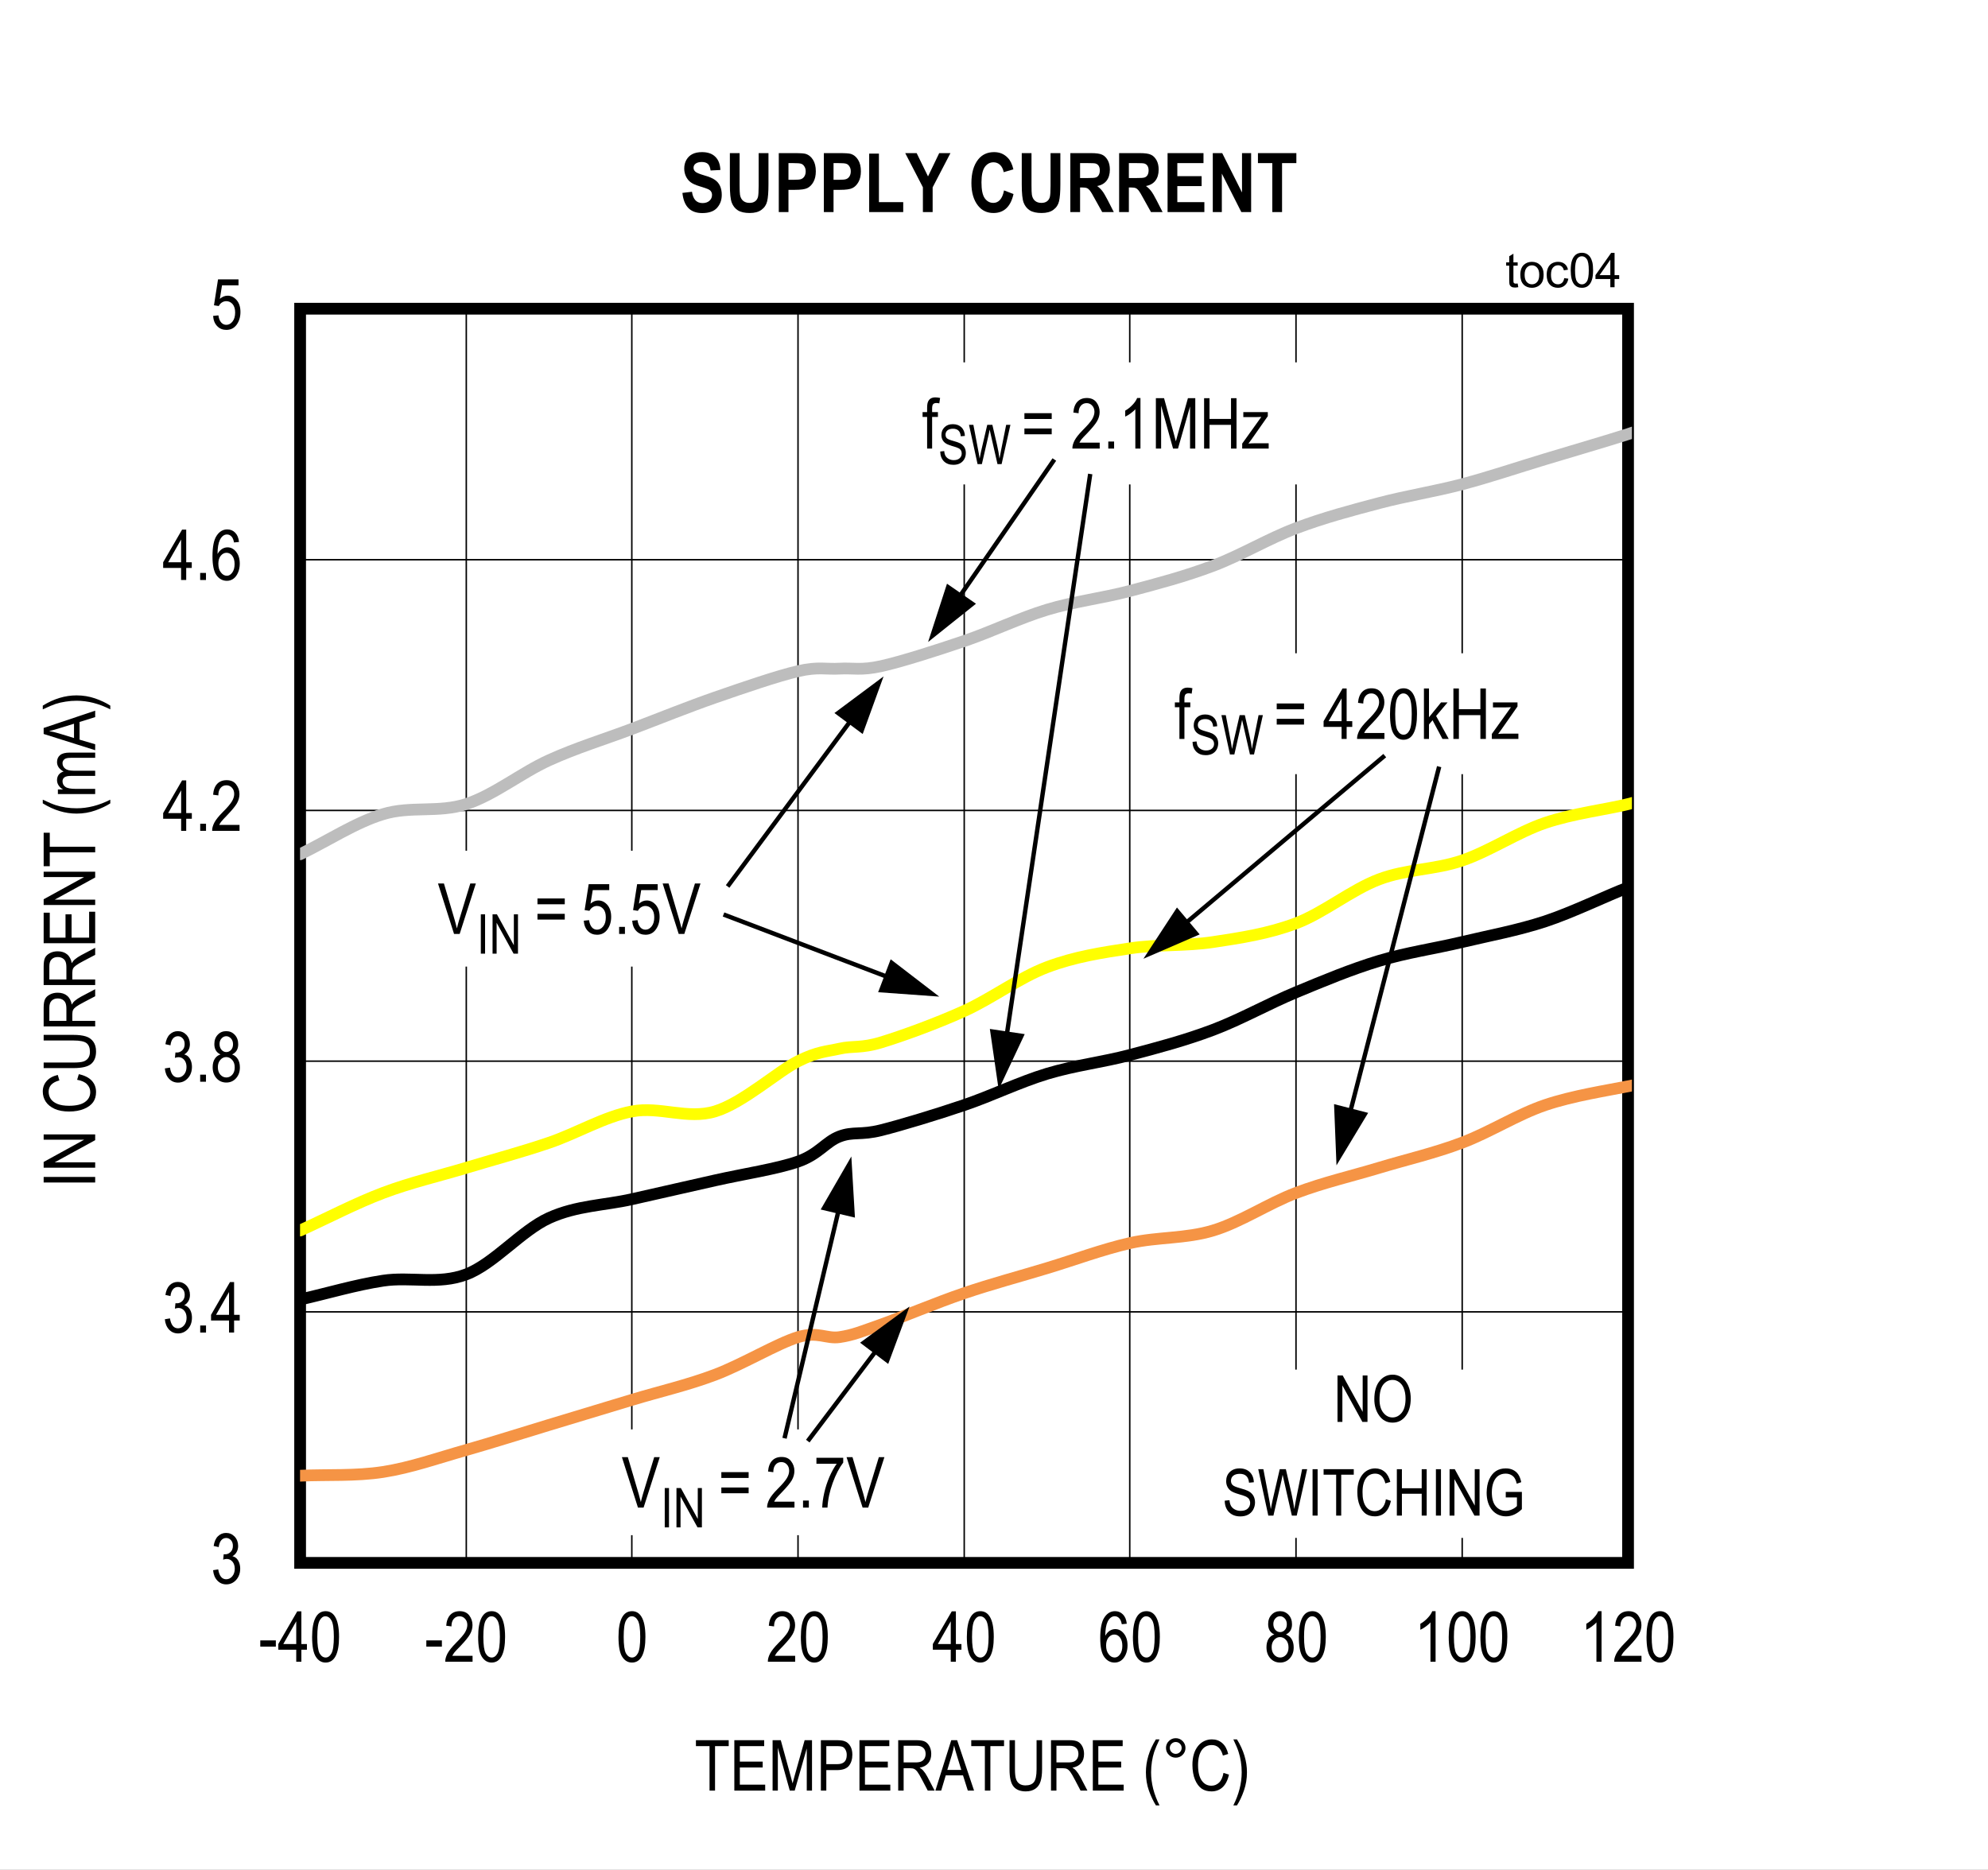 <?xml version="1.0" encoding="UTF-8"?>
<svg height="467.832pt" id="svg788" inkscape:version="0.92.5 (2060ec1f9f, 2020-04-08)" sodipodi:docname="MAX25222_chart4.svg" version="1.2" viewBox="0 0 497.34 467.832" width="497.34pt" xmlns="http://www.w3.org/2000/svg" xmlns:cc="http://creativecommons.org/ns#" xmlns:dc="http://purl.org/dc/elements/1.1/" xmlns:inkscape="http://www.inkscape.org/namespaces/inkscape" xmlns:rdf="http://www.w3.org/1999/02/22-rdf-syntax-ns#" xmlns:sodipodi="http://sodipodi.sourceforge.net/DTD/sodipodi-0.dtd" xmlns:svg="http://www.w3.org/2000/svg" xmlns:xlink="http://www.w3.org/1999/xlink">
  <rect x="0" y="0" width="497.34" height="467.832" fill="#808080" stroke="none"/>
  <sodipodi:namedview bordercolor="#666666" borderopacity="1" gridtolerance="10" guidetolerance="10" id="namedview790" inkscape:current-layer="svg788" inkscape:cx="331.68229" inkscape:cy="311.88021" inkscape:pageopacity="0" inkscape:pageshadow="2" inkscape:window-height="480" inkscape:window-maximized="0" inkscape:window-width="640" inkscape:window-x="0" inkscape:window-y="0" inkscape:zoom="0.26893939" objecttolerance="10" pagecolor="#ffffff" showgrid="false"/>
  <defs id="defs295">
    <g id="g281">
      <symbol id="glyph0-0" overflow="visible" style="overflow:visible">
        <path d="M 3.719,-11 H 0.375 V 0 h 3.344 z m -0.391,0.359 v 10.188 H 0.781 v -10.188 z m 0,0" id="path2" inkscape:connector-curvature="0" style="stroke:none"/>
      </symbol>
      <symbol id="glyph0-1" overflow="visible" style="overflow:visible">
        <path d="m 0.578,-3.328 c 0.094,1.078 0.438,1.938 1.062,2.594 C 2.25,-0.094 3,0.219 3.875,0.219 4.828,0.219 5.656,-0.141 6.328,-0.875 7,-1.609 7.359,-2.562 7.359,-3.719 c 0,-1.094 -0.375,-2.016 -0.906,-2.547 C 6.188,-6.531 5.844,-6.719 5.422,-6.828 6.312,-7.328 6.844,-8.25 6.844,-9.391 c 0,-0.938 -0.297,-1.719 -0.875,-2.344 C 5.375,-12.344 4.672,-12.656 3.828,-12.656 c -0.797,0 -1.469,0.281 -2.031,0.828 -0.562,0.547 -0.922,1.359 -1.078,2.438 l 1.266,0.281 c 0.172,-1.531 0.891,-2.281 1.875,-2.281 0.469,0 0.859,0.188 1.188,0.547 0.328,0.359 0.484,0.828 0.484,1.422 0,0.641 -0.188,1.156 -0.578,1.531 C 4.562,-7.5 4.062,-7.25 3.438,-7.312 L 3.234,-7.328 3.094,-5.969 c 0.344,-0.109 0.641,-0.172 0.891,-0.172 0.562,0 1.047,0.219 1.438,0.672 C 5.797,-5.016 6,-4.422 6,-3.703 6,-2.922 5.781,-2.281 5.359,-1.781 4.938,-1.297 4.438,-1.062 3.859,-1.062 c -1.078,0 -1.734,-0.828 -2,-2.469 z m 0,0" id="path5" inkscape:connector-curvature="0" style="stroke:none"/>
      </symbol>
      <symbol id="glyph0-2" overflow="visible" style="overflow:visible">
        <path d="M 2.781,-1.766 H 1.328 V 0 H 2.781 Z m 0,0" id="path8" inkscape:connector-curvature="0" style="stroke:none"/>
      </symbol>
      <symbol id="glyph0-3" overflow="visible" style="overflow:visible">
        <path d="m 2.531,-6.828 c -1.234,0.375 -1.969,1.5 -1.969,3.188 0,1.156 0.328,2.078 0.984,2.797 0.641,0.703 1.469,1.047 2.438,1.047 0.953,0 1.766,-0.344 2.406,-1.047 0.656,-0.719 0.984,-1.625 0.984,-2.75 0,-1.625 -0.688,-2.75 -1.938,-3.234 1.016,-0.484 1.516,-1.328 1.516,-2.531 0,-0.969 -0.281,-1.766 -0.859,-2.375 -0.562,-0.609 -1.281,-0.922 -2.141,-0.922 -0.844,0 -1.562,0.297 -2.125,0.906 -0.562,0.594 -0.844,1.375 -0.844,2.328 0,1.281 0.516,2.125 1.547,2.594 z m -0.25,-2.625 c 0,-0.562 0.172,-1.016 0.5,-1.375 0.328,-0.375 0.734,-0.562 1.188,-0.562 0.453,0 0.844,0.203 1.188,0.578 0.328,0.359 0.5,0.844 0.5,1.438 0,0.578 -0.156,1.047 -0.484,1.406 -0.328,0.359 -0.719,0.547 -1.188,0.547 -0.469,0 -0.875,-0.188 -1.203,-0.562 -0.328,-0.359 -0.5,-0.859 -0.5,-1.469 z m -0.422,5.812 c 0,-0.75 0.203,-1.344 0.609,-1.812 0.406,-0.484 0.906,-0.719 1.484,-0.719 0.578,0 1.078,0.25 1.5,0.719 0.422,0.469 0.625,1.094 0.625,1.875 0,0.766 -0.203,1.375 -0.609,1.828 -0.406,0.453 -0.906,0.688 -1.484,0.688 -0.578,0 -1.078,-0.234 -1.5,-0.703 -0.406,-0.469 -0.625,-1.094 -0.625,-1.875 z m 0,0" id="path11" inkscape:connector-curvature="0" style="stroke:none"/>
      </symbol>
      <symbol id="glyph0-4" overflow="visible" style="overflow:visible">
        <path d="M 5.922,-3.016 H 7.312 V -4.438 H 5.922 v -8.172 H 4.891 L 0.156,-4.438 v 1.422 H 4.641 V 0 h 1.281 z M 4.641,-10.125 v 5.688 H 1.406 Z m 0,0" id="path14" inkscape:connector-curvature="0" style="stroke:none"/>
      </symbol>
      <symbol id="glyph0-5" overflow="visible" style="overflow:visible">
        <path d="M 7.156,-9.516 C 7.047,-10.547 6.719,-11.312 6.188,-11.844 5.656,-12.391 5,-12.656 4.219,-12.656 c -1.078,0 -1.969,0.516 -2.656,1.562 -0.703,1.031 -1.047,2.766 -1.047,5.188 0,2.203 0.328,3.781 1.016,4.719 0.672,0.922 1.531,1.391 2.578,1.391 1.156,0 2.156,-0.625 2.766,-1.984 0.312,-0.688 0.469,-1.453 0.469,-2.297 0,-1.25 -0.312,-2.234 -0.922,-2.984 C 5.812,-7.812 5.094,-8.172 4.281,-8.172 c -0.984,0 -1.922,0.578 -2.5,1.672 0,-1.547 0.203,-2.719 0.578,-3.516 0.453,-0.906 1.047,-1.375 1.781,-1.375 0.484,0 0.891,0.203 1.219,0.609 0.234,0.281 0.422,0.734 0.547,1.391 z m -5.172,5.438 c 0,-0.844 0.203,-1.5 0.609,-2 C 3,-6.562 3.484,-6.812 4.031,-6.812 c 0.562,0 1.047,0.25 1.422,0.734 0.391,0.5 0.594,1.188 0.594,2.094 0,0.906 -0.203,1.625 -0.594,2.141 C 5.062,-1.312 4.625,-1.062 4.125,-1.062 c -0.578,0 -1.078,-0.266 -1.5,-0.828 -0.438,-0.547 -0.641,-1.281 -0.641,-2.188 z m 0,0" id="path17" inkscape:connector-curvature="0" style="stroke:none"/>
      </symbol>
      <symbol id="glyph0-6" overflow="visible" style="overflow:visible">
        <path d="M 0.578,-3.297 C 0.656,-2.203 1,-1.344 1.625,-0.719 2.234,-0.094 3,0.203 3.891,0.203 c 1.078,0 1.938,-0.422 2.578,-1.297 0.641,-0.891 0.953,-1.953 0.953,-3.172 0,-1.25 -0.312,-2.25 -0.953,-2.984 -0.641,-0.734 -1.391,-1.109 -2.25,-1.109 -0.688,0 -1.344,0.266 -1.953,0.797 L 2.812,-10.953 h 4.125 V -12.438 H 1.812 L 0.797,-5.953 2,-5.766 c 0.375,-0.766 1.109,-1.219 1.875,-1.219 0.625,0 1.156,0.25 1.578,0.734 0.422,0.5 0.641,1.188 0.641,2.094 0,0.953 -0.219,1.719 -0.656,2.266 C 5,-1.328 4.484,-1.062 3.875,-1.062 c -0.953,0 -1.766,-0.766 -1.969,-2.375 z m 0,0" id="path20" inkscape:connector-curvature="0" style="stroke:none"/>
      </symbol>
      <symbol id="glyph0-7" overflow="visible" style="overflow:visible">
        <path d="M 4.344,-5.344 H 0.453 v 1.562 H 4.344 Z m 0,0" id="path23" inkscape:connector-curvature="0" style="stroke:none"/>
      </symbol>
      <symbol id="glyph0-8" overflow="visible" style="overflow:visible">
        <path d="m 0.578,-6.219 c 0,2.359 0.312,4.031 0.938,4.984 0.625,0.969 1.438,1.438 2.422,1.438 2.234,0 3.375,-2.219 3.375,-6.422 0,-2.344 -0.344,-4.047 -1.031,-5.109 -0.562,-0.891 -1.344,-1.328 -2.328,-1.328 -2.219,0 -3.375,2.203 -3.375,6.438 z m 1.297,0 c 0,-2.031 0.188,-3.391 0.578,-4.094 0.391,-0.703 0.859,-1.062 1.438,-1.062 0.625,0 1.141,0.344 1.531,1.047 0.391,0.688 0.594,2.062 0.594,4.109 0,2.031 -0.203,3.406 -0.594,4.109 C 5.031,-1.406 4.547,-1.062 3.969,-1.062 3.359,-1.062 2.859,-1.406 2.453,-2.094 2.078,-2.797 1.875,-4.172 1.875,-6.219 Z m 0,0" id="path26" inkscape:connector-curvature="0" style="stroke:none"/>
      </symbol>
      <symbol id="glyph0-9" overflow="visible" style="overflow:visible">
        <path d="m 2.188,-1.484 c 0.141,-0.281 0.328,-0.562 0.531,-0.844 0.234,-0.281 0.719,-0.812 1.484,-1.578 C 5.375,-5.141 6.188,-6.125 6.609,-6.859 7.031,-7.594 7.25,-8.359 7.25,-9.172 7.25,-10.062 6.969,-10.875 6.438,-11.594 c -0.547,-0.703 -1.344,-1.062 -2.391,-1.062 -1.938,0 -3.203,1.234 -3.375,3.641 l 1.312,0.172 c 0,-0.828 0.188,-1.438 0.562,-1.875 C 2.922,-11.156 3.406,-11.375 4,-11.375 c 0.547,0 1.016,0.203 1.375,0.609 0.391,0.406 0.578,0.922 0.578,1.562 0,0.562 -0.188,1.156 -0.547,1.812 C 5.031,-6.75 4.25,-5.844 3.062,-4.656 c -1,1.016 -1.703,1.891 -2.094,2.641 -0.375,0.75 -0.562,1.406 -0.531,2.016 h 6.828 v -1.484 z m 0,0" id="path29" inkscape:connector-curvature="0" style="stroke:none"/>
      </symbol>
      <symbol id="glyph0-10" overflow="visible" style="overflow:visible">
        <path d="m 4.531,-12.656 c -0.219,0.547 -0.594,1.125 -1.141,1.688 C 2.859,-10.391 2.25,-9.891 1.547,-9.5 V -8 c 0.406,-0.172 0.875,-0.453 1.359,-0.812 0.484,-0.359 0.891,-0.703 1.172,-1.047 V 0 h 1.281 v -12.656 z m 0,0" id="path32" inkscape:connector-curvature="0" style="stroke:none"/>
      </symbol>
      <symbol id="glyph0-11" overflow="visible" style="overflow:visible">
        <path d="M 5.141,-11.125 H 8.562 v -1.484 H 0.359 V -11.125 h 3.406 V 0 h 1.375 z m 0,0" id="path35" inkscape:connector-curvature="0" style="stroke:none"/>
      </symbol>
      <symbol id="glyph0-12" overflow="visible" style="overflow:visible">
        <path d="M 8.859,-1.484 H 2.516 V -5.781 h 5.719 V -7.25 h -5.719 v -3.875 h 6.094 v -1.484 H 1.141 V 0 h 7.719 z m 0,0" id="path38" inkscape:connector-curvature="0" style="stroke:none"/>
      </symbol>
      <symbol id="glyph0-13" overflow="visible" style="overflow:visible">
        <path d="M 2.391,-10.734 5.375,0 H 6.609 L 9.625,-10.547 V 0 h 1.312 V -12.609 H 9.094 L 6.625,-3.828 c -0.25,0.875 -0.438,1.547 -0.547,2.016 l -0.5,-1.875 L 3.125,-12.609 H 1.078 V 0 h 1.312 z m 0,0" id="path41" inkscape:connector-curvature="0" style="stroke:none"/>
      </symbol>
      <symbol id="glyph0-14" overflow="visible" style="overflow:visible">
        <path d="m 2.484,-5.125 h 2.656 c 1.406,0 2.422,-0.359 3,-1.078 C 8.703,-6.906 9,-7.844 9,-8.984 9,-9.844 8.828,-10.562 8.469,-11.156 c -0.359,-0.594 -0.828,-1 -1.422,-1.203 -0.438,-0.172 -1.109,-0.25 -2.031,-0.25 H 1.125 V 0 h 1.359 z m 2.656,-6 c 0.703,0 1.203,0.078 1.469,0.203 0.266,0.125 0.5,0.375 0.688,0.734 0.203,0.344 0.297,0.781 0.297,1.281 0,1.531 -0.75,2.297 -2.438,2.297 H 2.484 V -11.125 Z m 0,0" id="path44" inkscape:connector-curvature="0" style="stroke:none"/>
      </symbol>
      <symbol id="glyph0-15" overflow="visible" style="overflow:visible">
        <path d="M 2.469,-5.594 H 4.062 c 0.453,0 0.812,0.062 1.062,0.188 0.25,0.125 0.531,0.359 0.797,0.719 C 6.188,-4.344 6.594,-3.641 7.125,-2.625 L 8.5,0 h 1.719 L 8.422,-3.438 C 8.109,-4.031 7.75,-4.562 7.344,-5.031 7.141,-5.266 6.859,-5.5 6.469,-5.734 8.359,-6.047 9.375,-7.281 9.375,-9.172 c 0,-0.719 -0.156,-1.359 -0.438,-1.906 C 8.641,-11.625 8.266,-12.016 7.812,-12.25 7.359,-12.484 6.641,-12.609 5.688,-12.609 H 1.109 V 0 H 2.469 Z m 3.281,-5.625 c 1.469,0 2.219,0.781 2.219,2.047 0,0.891 -0.422,1.594 -1.094,1.891 C 6.547,-7.125 6.062,-7.047 5.422,-7.047 H 2.469 v -4.172 z m 0,0" id="path47" inkscape:connector-curvature="0" style="stroke:none"/>
      </symbol>
      <symbol id="glyph0-16" overflow="visible" style="overflow:visible">
        <path d="m 2.578,-3.812 h 4.312 L 8.094,0 h 1.562 L 5.422,-12.609 H 3.953 L -0.016,0 H 1.438 Z M 4.094,-8.875 c 0.25,-0.797 0.438,-1.594 0.562,-2.406 0.156,0.672 0.406,1.547 0.734,2.609 l 1.078,3.5 h -3.5 z m 0,0" id="path50" inkscape:connector-curvature="0" style="stroke:none"/>
      </symbol>
      <symbol id="glyph0-17" overflow="visible" style="overflow:visible">
        <path d="m 7.875,-5.328 c 0,1.594 -0.234,2.656 -0.672,3.219 -0.438,0.547 -1.141,0.812 -2.109,0.812 -1.172,0 -2,-0.531 -2.344,-1.562 -0.188,-0.5 -0.281,-1.328 -0.281,-2.469 v -7.281 H 1.109 v 7.281 c 0,2.062 0.328,3.5 1.016,4.328 0.672,0.812 1.703,1.203 3.062,1.203 1.938,0 3.219,-0.953 3.688,-2.516 0.25,-0.781 0.375,-1.781 0.375,-3.016 v -7.281 H 7.875 Z m 0,0" id="path53" inkscape:connector-curvature="0" style="stroke:none"/>
      </symbol>
      <symbol id="glyph0-18" overflow="visible" style="overflow:visible">
        <path d="" id="path56" inkscape:connector-curvature="0" style="stroke:none"/>
      </symbol>
      <symbol id="glyph0-19" overflow="visible" style="overflow:visible">
        <path d="M 4.281,3.703 C 2.875,0.938 2.172,-1.812 2.172,-4.562 c 0,-1.797 0.297,-3.641 0.781,-5.125 0.25,-0.75 0.688,-1.781 1.328,-3.125 H 3.375 c -1.672,2.703 -2.5,5.453 -2.5,8.234 0,1.641 0.25,3.188 0.766,4.625 C 2.172,1.5 2.75,2.703 3.375,3.703 Z m 0,0" id="path59" inkscape:connector-curvature="0" style="stroke:none"/>
      </symbol>
      <symbol id="glyph0-20" overflow="visible" style="overflow:visible">
        <path d="M 8.453,-4.422 C 8.266,-3.344 7.906,-2.531 7.359,-2 6.812,-1.484 6.188,-1.219 5.438,-1.219 4.422,-1.219 3.625,-1.641 3.016,-2.5 2.406,-3.375 2.094,-4.656 2.094,-6.391 c 0.016,-3.438 1.438,-5.016 3.453,-5 1.391,0 2.297,0.875 2.766,2.625 L 9.641,-9.156 c -0.281,-1.203 -0.781,-2.109 -1.5,-2.734 -0.719,-0.625 -1.578,-0.922 -2.562,-0.922 -2.719,-0.016 -4.922,2.266 -4.891,6.422 0.016,1.406 0.219,2.625 0.641,3.656 0.438,1.031 1,1.781 1.672,2.25 0.688,0.469 1.5,0.688 2.453,0.688 2.188,0 3.766,-1.375 4.375,-4.203 z m 0,0" id="path62" inkscape:connector-curvature="0" style="stroke:none"/>
      </symbol>
      <symbol id="glyph0-21" overflow="visible" style="overflow:visible">
        <path d="m 1.438,3.703 c 0.672,-1.047 1.25,-2.281 1.75,-3.719 0.5,-1.438 0.75,-2.953 0.75,-4.562 0,-2.781 -0.828,-5.531 -2.5,-8.234 H 0.531 c 0.641,1.344 1.078,2.375 1.312,3.125 0.25,0.75 0.438,1.562 0.578,2.453 0.141,0.875 0.203,1.781 0.203,2.672 0,2.75 -0.703,5.5 -2.094,8.266 z m 0,0" id="path65" inkscape:connector-curvature="0" style="stroke:none"/>
      </symbol>
      <symbol id="glyph0-22" overflow="visible" style="overflow:visible">
        <path d="M 2.547,-7.922 H 4 V -9.125 H 2.547 v -0.844 c 0,-0.562 0.078,-0.938 0.234,-1.125 0.172,-0.203 0.438,-0.312 0.828,-0.312 0.219,0 0.469,0.031 0.734,0.094 l 0.203,-1.359 c -0.438,-0.094 -0.828,-0.141 -1.188,-0.141 -0.938,0 -1.547,0.375 -1.844,1.109 -0.156,0.344 -0.219,0.891 -0.219,1.594 V -9.125 H 0.156 v 1.203 H 1.297 V 0 h 1.25 z m 0,0" id="path68" inkscape:connector-curvature="0" style="stroke:none"/>
      </symbol>
      <symbol id="glyph0-23" overflow="visible" style="overflow:visible">
        <path d="M 0.797,-8.859 V -7.406 H 7.625 v -1.453 z m 0,3.828 v 1.453 H 7.625 V -5.031 Z m 0,0" id="path71" inkscape:connector-curvature="0" style="stroke:none"/>
      </symbol>
      <symbol id="glyph0-24" overflow="visible" style="overflow:visible">
        <path d="m 2.469,-5.938 h 5.375 V 0 h 1.375 v -12.609 h -1.375 v 5.188 h -5.375 v -5.188 H 1.109 V 0 H 2.469 Z m 0,0" id="path74" inkscape:connector-curvature="0" style="stroke:none"/>
      </symbol>
      <symbol id="glyph0-25" overflow="visible" style="overflow:visible">
        <path d="M 6.906,-1.328 H 3.453 c -0.5,0 -1.031,0.016 -1.609,0.078 L 2.625,-2.312 6.688,-8.109 V -9.125 h -6.125 v 1.25 H 3.625 c 0.406,0 0.891,-0.016 1.438,-0.047 L 0.281,-1.25 V 0 h 6.625 z m 0,0" id="path77" inkscape:connector-curvature="0" style="stroke:none"/>
      </symbol>
      <symbol id="glyph1-0" overflow="visible" style="overflow:visible">
        <path d="M 3.734,-11.031 H 0.375 V 0 h 3.359 z m -0.406,0.375 V -0.453 H 0.781 V -10.656 Z m 0,0" id="path80" inkscape:connector-curvature="0" style="stroke:none"/>
      </symbol>
      <symbol id="glyph1-1" overflow="visible" style="overflow:visible">
        <path d="m 0.578,-3.328 c 0.094,1.078 0.453,1.938 1.062,2.594 C 2.25,-0.094 3,0.219 3.891,0.219 4.844,0.219 5.656,-0.141 6.344,-0.875 7.016,-1.625 7.359,-2.562 7.359,-3.734 7.359,-4.828 7,-5.75 6.453,-6.266 6.188,-6.531 5.844,-6.734 5.438,-6.844 c 0.891,-0.5 1.422,-1.422 1.422,-2.562 0,-0.938 -0.297,-1.719 -0.875,-2.344 -0.594,-0.625 -1.312,-0.922 -2.141,-0.922 -0.797,0 -1.484,0.266 -2.047,0.812 -0.562,0.562 -0.922,1.375 -1.078,2.453 L 1.984,-9.125 c 0.172,-1.531 0.906,-2.281 1.875,-2.281 0.469,0 0.875,0.188 1.203,0.547 0.328,0.344 0.484,0.828 0.484,1.422 0,0.641 -0.203,1.156 -0.578,1.531 C 4.578,-7.516 4.062,-7.266 3.438,-7.328 L 3.234,-7.344 3.094,-5.984 C 3.453,-6.094 3.75,-6.156 3.984,-6.156 c 0.578,0 1.047,0.234 1.438,0.672 0.391,0.453 0.594,1.047 0.594,1.781 0,0.781 -0.219,1.422 -0.641,1.906 -0.422,0.5 -0.938,0.734 -1.5,0.734 -1.078,0 -1.75,-0.828 -2.016,-2.484 z m 0,0" id="path83" inkscape:connector-curvature="0" style="stroke:none"/>
      </symbol>
      <symbol id="glyph1-2" overflow="visible" style="overflow:visible">
        <path d="M 2.781,-1.766 H 1.328 V 0 H 2.781 Z m 0,0" id="path86" inkscape:connector-curvature="0" style="stroke:none"/>
      </symbol>
      <symbol id="glyph1-3" overflow="visible" style="overflow:visible">
        <path d="m 5.922,-3.016 h 1.406 V -4.438 H 5.922 V -12.625 H 4.891 L 0.156,-4.438 v 1.422 h 4.5 V 0 h 1.266 z m -1.266,-7.125 V -4.438 h -3.25 z m 0,0" id="path89" inkscape:connector-curvature="0" style="stroke:none"/>
      </symbol>
      <symbol id="glyph1-4" overflow="visible" style="overflow:visible">
        <path d="m 2.203,-1.484 c 0.125,-0.297 0.312,-0.562 0.531,-0.844 0.219,-0.297 0.719,-0.812 1.469,-1.594 1.188,-1.234 2,-2.219 2.422,-2.938 0.422,-0.75 0.641,-1.516 0.641,-2.328 0,-0.906 -0.281,-1.703 -0.828,-2.422 -0.531,-0.719 -1.328,-1.062 -2.391,-1.062 -1.938,0 -3.188,1.219 -3.375,3.641 l 1.312,0.172 c 0,-0.828 0.188,-1.438 0.562,-1.875 0.375,-0.453 0.859,-0.656 1.453,-0.656 0.562,0 1.016,0.203 1.391,0.609 0.375,0.406 0.562,0.922 0.562,1.562 0,0.562 -0.172,1.172 -0.547,1.812 -0.375,0.641 -1.141,1.562 -2.328,2.734 C 2.062,-3.656 1.359,-2.781 0.969,-2.031 0.594,-1.281 0.406,-0.609 0.438,0 h 6.844 v -1.484 z m 0,0" id="path92" inkscape:connector-curvature="0" style="stroke:none"/>
      </symbol>
      <symbol id="glyph1-5" overflow="visible" style="overflow:visible">
        <path d="m 2.547,-7.938 h 1.469 v -1.203 h -1.469 v -0.844 c 0,-0.562 0.078,-0.938 0.25,-1.141 0.156,-0.188 0.438,-0.297 0.812,-0.297 0.234,0 0.484,0.031 0.75,0.094 l 0.188,-1.359 c -0.422,-0.109 -0.828,-0.156 -1.188,-0.156 -0.938,0 -1.547,0.391 -1.844,1.109 C 1.375,-11.375 1.297,-10.828 1.297,-10.125 v 0.984 H 0.156 V -7.938 H 1.297 V 0 h 1.25 z m 0,0" id="path95" inkscape:connector-curvature="0" style="stroke:none"/>
      </symbol>
      <symbol id="glyph1-6" overflow="visible" style="overflow:visible">
        <path d="m 0.797,-8.875 v 1.453 H 7.625 V -8.875 Z m 0,3.844 v 1.438 H 7.625 v -1.438 z m 0,0" id="path98" inkscape:connector-curvature="0" style="stroke:none"/>
      </symbol>
      <symbol id="glyph1-7" overflow="visible" style="overflow:visible">
        <path d="" id="path101" inkscape:connector-curvature="0" style="stroke:none"/>
      </symbol>
      <symbol id="glyph1-8" overflow="visible" style="overflow:visible">
        <path d="m 0.578,-6.234 c 0,2.375 0.312,4.031 0.938,5 0.625,0.969 1.438,1.438 2.422,1.438 2.25,0 3.391,-2.219 3.391,-6.438 0,-2.344 -0.344,-4.047 -1.031,-5.125 -0.562,-0.875 -1.344,-1.312 -2.328,-1.312 -2.234,0 -3.391,2.203 -3.391,6.438 z m 1.297,0 c 0,-2.031 0.188,-3.391 0.578,-4.109 0.391,-0.703 0.875,-1.047 1.453,-1.047 0.625,0 1.125,0.344 1.516,1.031 0.406,0.703 0.594,2.078 0.594,4.125 0,2.047 -0.188,3.406 -0.578,4.109 -0.391,0.719 -0.875,1.062 -1.453,1.062 -0.609,0 -1.125,-0.344 -1.516,-1.047 -0.391,-0.688 -0.594,-2.062 -0.594,-4.125 z m 0,0" id="path104" inkscape:connector-curvature="0" style="stroke:none"/>
      </symbol>
      <symbol id="glyph1-9" overflow="visible" style="overflow:visible">
        <path d="M 2.234,-3.625 3.125,-4.672 5.609,0 h 1.562 l -3.156,-5.75 2.875,-3.391 H 5.25 l -3.016,3.719 V -12.625 H 0.969 V 0 h 1.266 z m 0,0" id="path107" inkscape:connector-curvature="0" style="stroke:none"/>
      </symbol>
      <symbol id="glyph1-10" overflow="visible" style="overflow:visible">
        <path d="m 2.484,-5.953 h 5.375 V 0 h 1.375 v -12.625 h -1.375 v 5.188 h -5.375 v -5.188 h -1.375 V 0 h 1.375 z m 0,0" id="path110" inkscape:connector-curvature="0" style="stroke:none"/>
      </symbol>
      <symbol id="glyph1-11" overflow="visible" style="overflow:visible">
        <path d="m 6.922,-1.328 h -3.469 c -0.5,0 -1.031,0.016 -1.594,0.078 l 0.781,-1.062 4.062,-5.812 V -9.141 H 0.562 v 1.25 H 3.625 c 0.422,0 0.891,-0.016 1.438,-0.047 L 0.281,-1.25 V 0 h 6.641 z m 0,0" id="path113" inkscape:connector-curvature="0" style="stroke:none"/>
      </symbol>
      <symbol id="glyph1-12" overflow="visible" style="overflow:visible">
        <path d="M 9.531,-12.625 H 8.141 L 5.344,-3.453 c -0.203,0.672 -0.391,1.375 -0.547,2.062 -0.156,-0.656 -0.344,-1.344 -0.547,-2.062 L 1.547,-12.625 H 0.062 L 4.078,0 h 1.406 z m 0,0" id="path116" inkscape:connector-curvature="0" style="stroke:none"/>
      </symbol>
      <symbol id="glyph1-13" overflow="visible" style="overflow:visible">
        <path d="M 0.578,-3.312 C 0.656,-2.203 1,-1.344 1.625,-0.719 2.234,-0.094 3,0.203 3.906,0.203 c 1.078,0 1.938,-0.422 2.578,-1.312 0.641,-0.875 0.953,-1.938 0.953,-3.172 0,-1.25 -0.328,-2.25 -0.953,-2.984 C 5.828,-8 5.094,-8.375 4.219,-8.375 c -0.688,0 -1.344,0.266 -1.953,0.797 l 0.562,-3.391 h 4.125 v -1.484 H 1.812 L 0.797,-5.969 2,-5.781 C 2.391,-6.547 3.109,-7 3.875,-7 c 0.641,0 1.156,0.25 1.594,0.75 0.422,0.484 0.625,1.188 0.625,2.094 0,0.953 -0.203,1.703 -0.656,2.266 C 5,-1.328 4.484,-1.062 3.891,-1.062 2.922,-1.062 2.125,-1.828 1.906,-3.453 Z m 0,0" id="path119" inkscape:connector-curvature="0" style="stroke:none"/>
      </symbol>
      <symbol id="glyph1-14" overflow="visible" style="overflow:visible">
        <path d="m 5.734,-10.969 c -0.656,0.891 -1.25,1.969 -1.812,3.25 -0.547,1.281 -1,2.625 -1.312,4.031 -0.312,1.391 -0.484,2.625 -0.5,3.688 h 1.312 c 0.109,-2.047 0.547,-4.109 1.312,-6.188 0.75,-2.078 1.625,-3.766 2.625,-5.078 V -12.469 H 0.656 v 1.5 z m 0,0" id="path122" inkscape:connector-curvature="0" style="stroke:none"/>
      </symbol>
      <symbol id="glyph2-0" overflow="visible" style="overflow:visible">
        <path d="M 0,-0.391 H -11.25 V -3.812 H 0 Z m -0.469,-0.406 V -3.406 H -10.875 v 2.609 z m 0,0" id="path125" inkscape:connector-curvature="0" style="stroke:none"/>
      </symbol>
      <symbol id="glyph2-1" overflow="visible" style="overflow:visible">
        <path d="M 0,-1.406 H -12.891 V -2.797 H 0 Z m 0,0" id="path128" inkscape:connector-curvature="0" style="stroke:none"/>
      </symbol>
      <symbol id="glyph2-2" overflow="visible" style="overflow:visible">
        <path d="m 0,-1.094 h -12.891 v -1.438 l 10.125,-5.562 h -10.125 V -9.422 H 0 v 1.438 L -10.125,-2.438 H 0 Z m 0,0" id="path131" inkscape:connector-curvature="0" style="stroke:none"/>
      </symbol>
      <symbol id="glyph2-3" overflow="visible" style="overflow:visible">
        <path d="" id="path134" inkscape:connector-curvature="0" style="stroke:none"/>
      </symbol>
      <symbol id="glyph2-4" overflow="visible" style="overflow:visible">
        <path d="m -4.516,-8.641 0.422,-1.406 c 1.449,0.312 2.535,0.863 3.25,1.641 0.711,0.773 1.062,1.715 1.062,2.828 0,0.98 -0.238,1.82 -0.719,2.516 -0.477,0.688 -1.242,1.258 -2.297,1.703 -1.051,0.438 -2.297,0.656 -3.734,0.656 -1.414,0 -2.613,-0.219 -3.594,-0.656 -0.988,-0.445 -1.734,-1.047 -2.234,-1.797 -0.496,-0.758 -0.75,-1.609 -0.75,-2.547 0,-1.008 0.32,-1.879 0.953,-2.609 0.637,-0.738 1.57,-1.254 2.797,-1.547 l 0.406,1.375 c -1.789,0.469 -2.688,1.41 -2.688,2.812 0,0.711 0.184,1.324 0.547,1.844 0.355,0.512 0.914,0.926 1.672,1.234 0.762,0.305 1.727,0.453 2.891,0.453 1.762,0 3.086,-0.312 3.969,-0.938 0.887,-0.621 1.328,-1.453 1.328,-2.484 0,-0.758 -0.27,-1.414 -0.812,-1.969 -0.539,-0.551 -1.363,-0.922 -2.469,-1.109 z m 0,0" id="path137" inkscape:connector-curvature="0" style="stroke:none"/>
      </symbol>
      <symbol id="glyph2-5" overflow="visible" style="overflow:visible">
        <path d="m -12.891,-8.047 v -1.406 H -5.438 c 1.25,0 2.277,0.129 3.078,0.375 0.793,0.242 1.426,0.684 1.891,1.328 0.461,0.637 0.688,1.449 0.688,2.438 0,1.398 -0.414,2.445 -1.25,3.141 -0.832,0.688 -2.301,1.031 -4.406,1.031 h -7.453 V -2.531 h 7.438 c 1.168,0 2.012,-0.086 2.531,-0.266 0.523,-0.184 0.926,-0.484 1.203,-0.891 0.273,-0.414 0.406,-0.922 0.406,-1.516 0,-0.996 -0.281,-1.723 -0.844,-2.172 -0.559,-0.445 -1.66,-0.672 -3.297,-0.672 z m 0,0" id="path140" inkscape:connector-curvature="0" style="stroke:none"/>
      </symbol>
      <symbol id="glyph2-6" overflow="visible" style="overflow:visible">
        <path d="M 0,-1.141 H -12.891 V -5.812 c 0,-0.977 0.121,-1.703 0.359,-2.172 0.242,-0.465 0.645,-0.848 1.203,-1.141 0.562,-0.301 1.215,-0.453 1.953,-0.453 0.969,0 1.758,0.258 2.359,0.766 0.605,0.5 0.992,1.238 1.156,2.203 0.23,-0.395 0.465,-0.691 0.703,-0.891 0.5,-0.414 1.055,-0.785 1.656,-1.109 L 0,-10.453 V -8.688 l -2.688,1.406 c -1.039,0.543 -1.742,0.957 -2.109,1.234 -0.363,0.273 -0.609,0.539 -0.734,0.797 -0.121,0.262 -0.188,0.629 -0.188,1.094 v 1.625 H 0 Z M -7.203,-2.531 v -3 c 0,-0.652 -0.078,-1.156 -0.234,-1.5 -0.152,-0.34 -0.398,-0.613 -0.734,-0.812 -0.34,-0.195 -0.742,-0.297 -1.203,-0.297 -0.645,0 -1.156,0.195 -1.531,0.578 -0.371,0.375 -0.562,0.941 -0.562,1.688 v 3.344 z m 0,0" id="path143" inkscape:connector-curvature="0" style="stroke:none"/>
      </symbol>
      <symbol id="glyph2-7" overflow="visible" style="overflow:visible">
        <path d="M 0,-1.172 H -12.891 V -8.812 h 1.531 v 6.25 h 3.938 v -5.844 h 1.516 v 5.844 h 4.391 V -9.047 H 0 Z m 0,0" id="path146" inkscape:connector-curvature="0" style="stroke:none"/>
      </symbol>
      <symbol id="glyph2-8" overflow="visible" style="overflow:visible">
        <path d="M 0,-3.844 H -11.359 V -0.375 h -1.531 V -8.75 h 1.531 v 3.5 H 0 Z m 0,0" id="path149" inkscape:connector-curvature="0" style="stroke:none"/>
      </symbol>
      <symbol id="glyph2-9" overflow="visible" style="overflow:visible">
        <path d="m 3.781,-3.453 c -1,0.648 -2.242,1.238 -3.719,1.766 -1.477,0.531 -3.055,0.797 -4.734,0.797 -2.852,0 -5.664,-0.852 -8.438,-2.562 V -4.375 c 1.375,0.656 2.445,1.113 3.203,1.359 0.762,0.25 1.602,0.449 2.516,0.594 0.906,0.137 1.82,0.203 2.734,0.203 2.812,0 5.625,-0.719 8.438,-2.156 z m 0,0" id="path152" inkscape:connector-curvature="0" style="stroke:none"/>
      </symbol>
      <symbol id="glyph2-10" overflow="visible" style="overflow:visible">
        <path d="M 0,-0.969 H -9.328 V -2.125 h 1.297 c -0.477,-0.258 -0.848,-0.594 -1.109,-1 -0.27,-0.402 -0.406,-0.848 -0.406,-1.328 0,-0.527 0.145,-0.984 0.422,-1.359 0.281,-0.371 0.691,-0.641 1.219,-0.797 -0.551,-0.301 -0.961,-0.648 -1.234,-1.047 -0.27,-0.395 -0.406,-0.832 -0.406,-1.312 0,-0.738 0.254,-1.316 0.75,-1.734 0.5,-0.426 1.301,-0.641 2.391,-0.641 H 0 v 1.297 h -5.875 c -0.664,0 -1.141,0.055 -1.422,0.156 -0.277,0.094 -0.492,0.254 -0.641,0.469 -0.152,0.211 -0.234,0.449 -0.234,0.719 0,0.562 0.227,1.023 0.672,1.375 0.438,0.344 1.133,0.516 2.078,0.516 H 0 v 1.297 h -6.062 c -0.77,0 -1.312,0.121 -1.625,0.359 -0.32,0.242 -0.484,0.57 -0.484,0.984 0,0.594 0.242,1.066 0.719,1.406 0.48,0.336 1.352,0.5 2.609,0.5 H 0 Z m 0,0" id="path155" inkscape:connector-curvature="0" style="stroke:none"/>
      </symbol>
      <symbol id="glyph2-11" overflow="visible" style="overflow:visible">
        <path d="m 0,0.016 -12.891,-4.062 v -1.5 L 0,-9.875 v 1.609 l -3.906,1.219 V -2.625 L 0,-1.469 Z M -5.297,-3.031 v -3.578 l -3.562,1.094 c -1.09,0.344 -1.984,0.598 -2.672,0.75 0.824,0.137 1.645,0.332 2.453,0.578 z m 0,0" id="path158" inkscape:connector-curvature="0" style="stroke:none"/>
      </symbol>
      <symbol id="glyph2-12" overflow="visible" style="overflow:visible">
        <path d="m 3.781,-1.469 v 0.938 c -2.812,-1.434 -5.625,-2.156 -8.438,-2.156 -0.914,0 -1.828,0.074 -2.734,0.219 -0.914,0.137 -1.754,0.332 -2.516,0.578 -0.758,0.25 -1.828,0.707 -3.203,1.359 v -0.938 c 2.773,-1.707 5.586,-2.562 8.438,-2.562 1.637,0 3.195,0.258 4.672,0.766 1.465,0.512 2.727,1.113 3.781,1.797 z m 0,0" id="path161" inkscape:connector-curvature="0" style="stroke:none"/>
      </symbol>
      <symbol id="glyph3-0" overflow="visible" style="overflow:visible">
        <path d="M 0.391,0 V -11.25 H 3.812 V 0 Z m 0.406,-0.469 H 3.406 V -10.875 H 0.797 Z m 0,0" id="path164" inkscape:connector-curvature="0" style="stroke:none"/>
      </symbol>
      <symbol id="glyph3-1" overflow="visible" style="overflow:visible">
        <path d="m 1.125,-10.672 c 0,-0.676 0.238,-1.25 0.719,-1.719 0.477,-0.477 1.051,-0.719 1.719,-0.719 0.676,0 1.25,0.242 1.719,0.719 C 5.758,-11.922 6,-11.348 6,-10.672 6,-9.992 5.758,-9.414 5.281,-8.938 4.812,-8.469 4.238,-8.234 3.562,-8.234 2.895,-8.234 2.32,-8.469 1.844,-8.938 1.363,-9.414 1.125,-9.992 1.125,-10.672 Z m 0.953,0 c 0,0.406 0.145,0.758 0.438,1.047 0.289,0.293 0.641,0.438 1.047,0.438 0.402,0 0.754,-0.145 1.047,-0.438 0.289,-0.289 0.438,-0.641 0.438,-1.047 0,-0.402 -0.148,-0.754 -0.438,-1.047 -0.293,-0.289 -0.645,-0.438 -1.047,-0.438 -0.406,0 -0.758,0.148 -1.047,0.438 -0.293,0.293 -0.438,0.645 -0.438,1.047 z m 0,0" id="path167" inkscape:connector-curvature="0" style="stroke:none"/>
      </symbol>
      <symbol id="glyph4-0" overflow="visible" style="overflow:visible">
        <path d="M 4.359,-12.875 H 0.438 V 0 h 3.922 z m -0.469,0.422 V -0.531 h -2.969 v -11.922 z m 0,0" id="path170" inkscape:connector-curvature="0" style="stroke:none"/>
      </symbol>
      <symbol id="glyph4-1" overflow="visible" style="overflow:visible">
        <path d="M 0.609,-4.797 C 0.953,-1.422 2.594,0.25 5.562,0.25 c 1.688,0 2.906,-0.422 3.703,-1.297 0.781,-0.875 1.188,-1.953 1.188,-3.234 0,-1.766 -0.594,-3 -1.703,-3.766 C 8.219,-8.438 7.328,-8.828 6.094,-9.172 4.938,-9.516 4.203,-9.812 3.875,-10.078 c -0.328,-0.281 -0.484,-0.625 -0.484,-1.016 0,-0.828 0.734,-1.438 2.047,-1.438 0.656,0 1.172,0.156 1.531,0.469 0.344,0.312 0.578,0.859 0.688,1.656 l 2.453,-0.125 c -0.062,-1.438 -0.484,-2.547 -1.281,-3.312 C 8.047,-14.625 6.922,-15 5.5,-15 3.609,-15 2.328,-14.344 1.594,-13.047 1.234,-12.406 1.062,-11.688 1.062,-10.875 c 0,1.375 0.609,2.656 1.578,3.391 0.484,0.375 1.25,0.719 2.281,1.031 1.156,0.344 1.891,0.609 2.188,0.75 0.312,0.156 0.531,0.344 0.672,0.578 0.156,0.234 0.234,0.531 0.234,0.859 0,0.578 -0.219,1.047 -0.641,1.438 -0.422,0.375 -1,0.578 -1.734,0.578 -1.5,0 -2.375,-0.953 -2.641,-2.828 z m 0,0" id="path173" inkscape:connector-curvature="0" style="stroke:none"/>
      </symbol>
      <symbol id="glyph4-2" overflow="visible" style="overflow:visible">
        <path d="m 1.203,-6.891 c 0,2.219 0.156,3.734 0.484,4.562 0.312,0.812 0.828,1.453 1.531,1.906 0.719,0.438 1.703,0.656 2.953,0.656 1.219,0 2.203,-0.25 2.938,-0.797 0.75,-0.547 1.219,-1.266 1.422,-2.141 C 10.75,-3.594 10.859,-5.016 10.859,-7 v -7.75 H 8.406 v 8.156 c 0,1.469 -0.062,2.422 -0.188,2.875 -0.141,0.453 -0.375,0.797 -0.734,1.047 -0.344,0.25 -0.812,0.375 -1.375,0.375 -1.328,0 -2.172,-0.75 -2.375,-2.047 -0.062,-0.359 -0.094,-1.188 -0.094,-2.422 V -14.75 h -2.438 z m 0,0" id="path176" inkscape:connector-curvature="0" style="stroke:none"/>
      </symbol>
      <symbol id="glyph4-3" overflow="visible" style="overflow:visible">
        <path d="M 3.656,-5.562 H 5.266 C 6.75,-5.562 7.781,-5.703 8.375,-6 c 0.609,-0.297 1.109,-0.797 1.516,-1.516 0.406,-0.719 0.609,-1.625 0.609,-2.688 0,-1.172 -0.234,-2.141 -0.703,-2.875 -0.469,-0.75 -1.062,-1.234 -1.781,-1.469 C 7.562,-14.688 6.609,-14.75 5.156,-14.75 H 1.234 V 0 H 3.656 Z m 1.188,-6.688 c 1.016,0 1.703,0.047 2.016,0.172 0.312,0.109 0.578,0.328 0.781,0.672 0.219,0.328 0.328,0.734 0.328,1.234 0,0.969 -0.469,1.656 -1.109,1.906 -0.328,0.141 -0.938,0.188 -1.844,0.188 H 3.656 V -12.25 Z m 0,0" id="path179" inkscape:connector-curvature="0" style="stroke:none"/>
      </symbol>
      <symbol id="glyph4-4" overflow="visible" style="overflow:visible">
        <path d="M 9.812,-2.484 H 3.734 V -14.625 h -2.438 V 0 H 9.812 Z m 0,0" id="path182" inkscape:connector-curvature="0" style="stroke:none"/>
      </symbol>
      <symbol id="glyph4-5" overflow="visible" style="overflow:visible">
        <path d="m 6.844,-6.188 4.453,-8.562 h -2.812 L 5.688,-8.922 2.844,-14.75 H -0.016 L 4.406,-6.203 V 0 h 2.438 z m 0,0" id="path185" inkscape:connector-curvature="0" style="stroke:none"/>
      </symbol>
      <symbol id="glyph4-6" overflow="visible" style="overflow:visible">
        <path d="" id="path188" inkscape:connector-curvature="0" style="stroke:none"/>
      </symbol>
      <symbol id="glyph4-7" overflow="visible" style="overflow:visible">
        <path d="m 8.969,-5.422 c -0.406,2.172 -1.391,3.125 -2.672,3.125 -0.891,0 -1.594,-0.391 -2.156,-1.172 -0.547,-0.781 -0.812,-2.109 -0.812,-3.969 0,-1.797 0.281,-3.078 0.844,-3.859 0.562,-0.766 1.281,-1.156 2.172,-1.156 1.25,0 2.234,0.875 2.547,2.469 L 11.312,-10.688 C 11.016,-11.984 10.531,-12.969 9.875,-13.609 8.969,-14.547 7.844,-15 6.484,-15 c -1.672,0 -3,0.609 -3.984,1.844 -1.125,1.422 -1.688,3.391 -1.688,5.906 0,2.391 0.562,4.281 1.688,5.688 0.969,1.203 2.25,1.797 3.828,1.797 2.5,0 4.281,-1.438 5.016,-4.75 z m 0,0" id="path191" inkscape:connector-curvature="0" style="stroke:none"/>
      </symbol>
      <symbol id="glyph4-8" overflow="visible" style="overflow:visible">
        <path d="m 3.672,-6.156 h 0.5 c 0.562,0 0.984,0.062 1.234,0.172 0.25,0.109 0.484,0.312 0.719,0.594 0.234,0.297 0.672,1.016 1.297,2.188 L 9.203,0 h 2.906 l -1.469,-2.875 c -0.594,-1.156 -1.062,-1.953 -1.406,-2.391 -0.344,-0.453 -0.766,-0.875 -1.297,-1.25 2.047,-0.359 3.188,-1.812 3.188,-4.109 0,-0.922 -0.172,-1.688 -0.531,-2.344 -0.375,-0.656 -0.828,-1.125 -1.391,-1.375 C 8.641,-14.625 7.703,-14.75 6.375,-14.75 H 1.234 V 0 h 2.438 z M 5.578,-12.25 c 1.109,0 1.766,0.031 1.984,0.109 0.656,0.203 1.047,0.781 1.047,1.719 0,0.969 -0.406,1.578 -1.016,1.766 -0.297,0.109 -1,0.141 -2.109,0.141 h -1.812 V -12.25 Z m 0,0" id="path194" inkscape:connector-curvature="0" style="stroke:none"/>
      </symbol>
      <symbol id="glyph4-9" overflow="visible" style="overflow:visible">
        <path d="M 10.438,-2.484 H 3.672 V -6.5 H 9.75 V -8.984 H 3.672 V -12.25 h 6.547 v -2.5 H 1.234 V 0 H 10.438 Z m 0,0" id="path197" inkscape:connector-curvature="0" style="stroke:none"/>
      </symbol>
      <symbol id="glyph4-10" overflow="visible" style="overflow:visible">
        <path d="M 3.531,-9.625 8.406,0 h 2.453 v -14.75 h -2.281 v 9.844 L 3.625,-14.75 H 1.266 V 0 H 3.531 Z m 0,0" id="path200" inkscape:connector-curvature="0" style="stroke:none"/>
      </symbol>
      <symbol id="glyph4-11" overflow="visible" style="overflow:visible">
        <path d="M 6.391,-12.25 H 9.969 v -2.5 H 0.359 v 2.5 h 3.594 V 0 h 2.438 z m 0,0" id="path203" inkscape:connector-curvature="0" style="stroke:none"/>
      </symbol>
      <symbol id="glyph5-0" overflow="visible" style="overflow:visible">
        <path d="m 1.5,0 v -7.5 h 6 V 0 Z m 0.188,-0.188 h 5.625 v -7.125 h -5.625 z m 0,0" id="path206" inkscape:connector-curvature="0" style="stroke:none"/>
      </symbol>
      <symbol id="glyph5-1" overflow="visible" style="overflow:visible">
        <path d="M 3.094,-0.938 3.25,-0.016 C 2.945,0.043 2.68,0.078 2.453,0.078 2.066,0.078 1.77,0.02 1.562,-0.094 1.352,-0.215 1.199,-0.379 1.109,-0.578 c -0.086,-0.195 -0.125,-0.613 -0.125,-1.25 V -5.406 H 0.219 v -0.812 h 0.766 v -1.547 l 1.047,-0.625 v 2.172 h 1.062 v 0.812 h -1.062 v 3.641 c 0,0.305 0.016,0.496 0.047,0.578 0.039,0.086 0.102,0.152 0.188,0.203 0.082,0.055 0.203,0.078 0.359,0.078 0.121,0 0.281,-0.008 0.469,-0.031 z m 0,0" id="path209" inkscape:connector-curvature="0" style="stroke:none"/>
      </symbol>
      <symbol id="glyph5-2" overflow="visible" style="overflow:visible">
        <path d="m 0.406,-3.109 c 0,-1.152 0.316,-2.008 0.953,-2.562 0.527,-0.457 1.18,-0.688 1.953,-0.688 0.852,0 1.551,0.285 2.094,0.844 0.551,0.555 0.828,1.324 0.828,2.312 0,0.805 -0.121,1.434 -0.359,1.891 -0.242,0.461 -0.598,0.82 -1.062,1.078 -0.461,0.246 -0.961,0.375 -1.5,0.375 -0.867,0 -1.57,-0.273 -2.109,-0.828 C 0.672,-1.246 0.406,-2.055 0.406,-3.109 Z m 1.078,0 c 0,0.793 0.172,1.387 0.516,1.781 0.352,0.398 0.789,0.594 1.312,0.594 0.527,0 0.969,-0.195 1.312,-0.594 0.34,-0.395 0.516,-1 0.516,-1.812 0,-0.77 -0.18,-1.352 -0.531,-1.75 -0.344,-0.395 -0.777,-0.594 -1.297,-0.594 -0.523,0 -0.961,0.199 -1.312,0.594 -0.344,0.387 -0.516,0.98 -0.516,1.781 z m 0,0" id="path212" inkscape:connector-curvature="0" style="stroke:none"/>
      </symbol>
      <symbol id="glyph5-3" overflow="visible" style="overflow:visible">
        <path d="m 4.859,-2.281 1.031,0.141 c -0.117,0.711 -0.41,1.27 -0.875,1.672 -0.469,0.406 -1.043,0.609 -1.719,0.609 -0.855,0 -1.543,-0.273 -2.062,-0.828 C 0.723,-1.246 0.469,-2.051 0.469,-3.094 c 0,-0.664 0.109,-1.25 0.328,-1.75 0.227,-0.508 0.566,-0.891 1.016,-1.141 0.457,-0.246 0.957,-0.375 1.5,-0.375 0.664,0 1.211,0.176 1.641,0.516 0.434,0.336 0.719,0.82 0.844,1.453 l -1.031,0.156 C 4.672,-4.648 4.496,-4.961 4.25,-5.172 4,-5.387 3.695,-5.5 3.344,-5.5 c -0.531,0 -0.965,0.195 -1.297,0.578 -0.336,0.375 -0.5,0.977 -0.5,1.797 0,0.844 0.16,1.457 0.484,1.828 0.32,0.375 0.738,0.562 1.25,0.562 0.414,0 0.758,-0.125 1.031,-0.375 C 4.59,-1.355 4.773,-1.75 4.859,-2.281 Z m 0,0" id="path215" inkscape:connector-curvature="0" style="stroke:none"/>
      </symbol>
      <symbol id="glyph5-4" overflow="visible" style="overflow:visible">
        <path d="m 0.5,-4.234 c 0,-1.02 0.102,-1.836 0.312,-2.453 0.207,-0.621 0.516,-1.102 0.922,-1.438 0.414,-0.332 0.938,-0.5 1.562,-0.5 0.457,0 0.859,0.098 1.203,0.281 0.352,0.188 0.645,0.461 0.875,0.812 0.227,0.344 0.406,0.77 0.531,1.266 0.121,0.5 0.188,1.18 0.188,2.031 0,1.012 -0.105,1.824 -0.312,2.438 -0.199,0.617 -0.508,1.098 -0.922,1.438 -0.406,0.336 -0.93,0.5 -1.562,0.5 C 2.473,0.141 1.82,-0.156 1.344,-0.75 0.781,-1.457 0.5,-2.617 0.5,-4.234 Z m 1.078,0 c 0,1.406 0.164,2.348 0.5,2.812 0.332,0.469 0.738,0.703 1.219,0.703 0.488,0 0.895,-0.234 1.219,-0.703 0.332,-0.465 0.5,-1.406 0.5,-2.812 0,-1.414 -0.168,-2.352 -0.5,-2.812 C 4.191,-7.512 3.777,-7.75 3.281,-7.75 c -0.48,0 -0.867,0.207 -1.156,0.609 -0.367,0.523 -0.547,1.492 -0.547,2.906 z m 0,0" id="path218" inkscape:connector-curvature="0" style="stroke:none"/>
      </symbol>
      <symbol id="glyph5-5" overflow="visible" style="overflow:visible">
        <path d="M 3.875,0 V -2.062 H 0.156 v -0.969 l 3.922,-5.562 H 4.938 v 5.562 H 6.094 V -2.062 H 4.938 V 0 Z m 0,-3.031 V -6.891 L 1.188,-3.031 Z m 0,0" id="path221" inkscape:connector-curvature="0" style="stroke:none"/>
      </symbol>
      <symbol id="glyph6-0" overflow="visible" style="overflow:visible">
        <path d="M 2.906,-8.578 H 0.297 V 0 H 2.906 Z m -0.312,0.281 v 7.938 H 0.609 v -7.938 z m 0,0" id="path224" inkscape:connector-curvature="0" style="stroke:none"/>
      </symbol>
      <symbol id="glyph6-1" overflow="visible" style="overflow:visible">
        <path d="M 0.516,-3.156 C 0.531,-2.125 0.844,-1.328 1.422,-0.719 2.031,-0.125 2.812,0.172 3.812,0.172 c 1.281,0 2.188,-0.5 2.719,-1.406 0.266,-0.469 0.391,-0.984 0.391,-1.547 0,-1.141 -0.5,-1.953 -1.484,-2.453 C 5.109,-5.406 4.562,-5.594 3.766,-5.812 2.953,-6.031 2.422,-6.25 2.188,-6.469 1.953,-6.688 1.844,-7 1.844,-7.391 c 0,-0.859 0.656,-1.469 1.859,-1.469 1.188,0 1.844,0.609 1.953,1.891 L 6.688,-7.062 C 6.625,-8.859 5.484,-10 3.672,-10 c -0.875,0 -1.562,0.25 -2.078,0.766 -0.516,0.5 -0.781,1.141 -0.781,1.938 0,0.891 0.375,1.609 1.031,2.062 C 2.156,-5 2.703,-4.781 3.453,-4.547 4.312,-4.312 4.875,-4.109 5.125,-3.969 c 0.266,0.141 0.453,0.312 0.578,0.531 0.125,0.219 0.188,0.469 0.188,0.766 0,0.5 -0.172,0.891 -0.531,1.203 C 5.016,-1.156 4.531,-1 3.891,-1 3,-1 2.266,-1.406 1.875,-2 1.688,-2.297 1.562,-2.719 1.516,-3.266 Z m 0,0" id="path227" inkscape:connector-curvature="0" style="stroke:none"/>
      </symbol>
      <symbol id="glyph6-2" overflow="visible" style="overflow:visible">
        <path d="M 5.094,-7.484 C 5.172,-7.828 5.25,-8.219 5.328,-8.641 l 0.25,1.156 L 7.281,0 H 8.312 l 2.203,-9.828 h -1.062 l -1.266,6.312 c -0.156,0.781 -0.297,1.5 -0.406,2.141 C 7.641,-2.484 7.438,-3.641 7.156,-4.859 L 6,-9.828 H 4.719 L 3.172,-3.188 2.812,-1.375 C 2.719,-2.047 2.609,-2.719 2.469,-3.391 L 1.25,-9.828 H 0.156 L 2.297,0 H 3.375 Z m 0,0" id="path230" inkscape:connector-curvature="0" style="stroke:none"/>
      </symbol>
      <symbol id="glyph7-0" overflow="visible" style="overflow:visible">
        <path d="M 3.422,-10.141 H 0.344 V 0 H 3.422 Z M 3.062,-9.797 v 9.375 H 0.719 v -9.375 z m 0,0" id="path233" inkscape:connector-curvature="0" style="stroke:none"/>
      </symbol>
      <symbol id="glyph7-1" overflow="visible" style="overflow:visible">
        <path d="m 2.203,-9.125 5,9.125 h 1.281 V -11.609 H 7.281 V -2.5 l -5,-9.109 H 0.984 V 0 h 1.219 z m 0,0" id="path236" inkscape:connector-curvature="0" style="stroke:none"/>
      </symbol>
      <symbol id="glyph7-2" overflow="visible" style="overflow:visible">
        <path d="m 0.672,-5.656 c 0,1.562 0.391,2.906 1.172,4.016 C 2.688,-0.406 3.828,0.188 5.234,0.188 c 1.391,0 2.516,-0.578 3.375,-1.781 0.781,-1.078 1.156,-2.484 1.172,-4.203 0.016,-3.75 -2.047,-6.047 -4.547,-6.016 -1.297,0 -2.391,0.531 -3.25,1.594 -0.875,1.062 -1.312,2.578 -1.312,4.562 z M 1.969,-5.625 c 0,-1.656 0.312,-2.891 0.922,-3.688 0.625,-0.781 1.406,-1.188 2.359,-1.188 0.594,0 1.125,0.188 1.625,0.547 C 7.375,-9.594 7.75,-9.109 8,-8.5 c 0.328,0.781 0.484,1.672 0.484,2.672 0,1.547 -0.312,2.719 -0.938,3.516 -0.641,0.797 -1.406,1.203 -2.328,1.203 -0.906,0 -1.672,-0.406 -2.297,-1.188 C 2.281,-3.094 1.969,-4.203 1.969,-5.625 Z m 0,0" id="path239" inkscape:connector-curvature="0" style="stroke:none"/>
      </symbol>
      <symbol id="glyph7-3" overflow="visible" style="overflow:visible">
        <path d="" id="path242" inkscape:connector-curvature="0" style="stroke:none"/>
      </symbol>
      <symbol id="glyph7-4" overflow="visible" style="overflow:visible">
        <path d="m 0.609,-3.734 c 0.016,1.219 0.375,2.172 1.078,2.875 0.703,0.703 1.641,1.062 2.812,1.062 1.516,0 2.594,-0.578 3.219,-1.672 C 8.016,-2.016 8.188,-2.625 8.188,-3.281 8.188,-4.625 7.594,-5.594 6.422,-6.188 6.047,-6.375 5.391,-6.594 4.438,-6.859 3.484,-7.125 2.859,-7.375 2.594,-7.641 2.312,-7.906 2.172,-8.266 2.172,-8.734 c 0,-1.016 0.781,-1.719 2.203,-1.719 1.391,0 2.188,0.719 2.312,2.219 L 7.891,-8.344 c -0.062,-2.125 -1.422,-3.469 -3.562,-3.469 -1.031,0 -1.844,0.312 -2.453,0.906 -0.609,0.594 -0.906,1.359 -0.906,2.297 0,1.047 0.438,1.891 1.203,2.438 0.375,0.266 1.016,0.531 1.922,0.797 1,0.297 1.656,0.516 1.953,0.688 0.312,0.172 0.531,0.375 0.688,0.625 C 6.875,-3.797 6.969,-3.5 6.969,-3.156 c 0,0.578 -0.219,1.062 -0.641,1.438 -0.406,0.359 -0.984,0.531 -1.734,0.531 -1.047,0 -1.922,-0.469 -2.375,-1.172 C 2,-2.719 1.859,-3.219 1.797,-3.859 Z m 0,0" id="path245" inkscape:connector-curvature="0" style="stroke:none"/>
      </symbol>
      <symbol id="glyph7-5" overflow="visible" style="overflow:visible">
        <path d="m 6.016,-8.844 c 0.094,-0.406 0.188,-0.859 0.266,-1.359 l 0.312,1.359 2,8.844 H 9.812 l 2.609,-11.609 H 11.156 l -1.5,7.453 C 9.484,-3.219 9.312,-2.375 9.188,-1.625 9.031,-2.938 8.781,-4.297 8.453,-5.734 l -1.359,-5.875 H 5.562 L 3.75,-3.766 3.328,-1.625 c -0.125,-0.797 -0.25,-1.594 -0.406,-2.375 L 1.469,-11.609 H 0.188 L 2.703,0 h 1.281 z m 0,0" id="path248" inkscape:connector-curvature="0" style="stroke:none"/>
      </symbol>
      <symbol id="glyph7-6" overflow="visible" style="overflow:visible">
        <path d="M 2.531,-11.609 H 1.266 V 0 H 2.531 Z m 0,0" id="path251" inkscape:connector-curvature="0" style="stroke:none"/>
      </symbol>
      <symbol id="glyph7-7" overflow="visible" style="overflow:visible">
        <path d="M 4.734,-10.234 H 7.875 v -1.375 H 0.328 v 1.375 H 3.469 V 0 h 1.266 z m 0,0" id="path254" inkscape:connector-curvature="0" style="stroke:none"/>
      </symbol>
      <symbol id="glyph7-8" overflow="visible" style="overflow:visible">
        <path d="m 7.781,-4.078 c -0.156,1 -0.5,1.734 -1,2.234 -0.5,0.484 -1.094,0.734 -1.781,0.734 -0.922,0 -1.672,-0.406 -2.234,-1.188 -0.562,-0.812 -0.844,-2 -0.828,-3.594 0,-3.156 1.312,-4.609 3.172,-4.609 1.281,0 2.125,0.812 2.547,2.438 L 8.891,-8.422 C 8.625,-9.531 8.156,-10.375 7.5,-10.938 c -0.656,-0.578 -1.453,-0.859 -2.375,-0.875 -2.484,0 -4.516,2.094 -4.484,5.922 0,1.297 0.188,2.422 0.594,3.375 C 1.625,-1.562 2.141,-0.875 2.766,-0.438 c 0.625,0.422 1.391,0.625 2.266,0.625 2,0 3.453,-1.266 4.016,-3.875 z m 0,0" id="path257" inkscape:connector-curvature="0" style="stroke:none"/>
      </symbol>
      <symbol id="glyph7-9" overflow="visible" style="overflow:visible">
        <path d="M 2.281,-5.469 H 7.234 V 0 h 1.25 v -11.609 h -1.25 V -6.844 H 2.281 v -4.766 H 1.016 V 0 H 2.281 Z m 0,0" id="path260" inkscape:connector-curvature="0" style="stroke:none"/>
      </symbol>
      <symbol id="glyph7-10" overflow="visible" style="overflow:visible">
        <path d="M 8.312,-2.391 C 8,-2.062 7.594,-1.781 7.062,-1.547 6.547,-1.312 6.047,-1.188 5.547,-1.188 4.5,-1.188 3.656,-1.578 3.016,-2.344 2.359,-3.125 2.031,-4.281 2.031,-5.844 c 0,-2.031 0.672,-3.484 1.656,-4.141 0.5,-0.344 1.109,-0.516 1.797,-0.516 0.953,0 1.734,0.391 2.203,1.047 0.219,0.328 0.422,0.812 0.578,1.469 l 1.125,-0.375 c -0.344,-1.656 -1,-2.547 -2.047,-3.062 C 6.812,-11.688 6.203,-11.812 5.516,-11.812 c -1.891,0 -3.281,0.875 -4.141,2.75 C 0.953,-8.125 0.75,-7.016 0.734,-5.75 0.719,-2 2.828,0.203 5.594,0.188 c 1.391,0 2.719,-0.594 3.953,-1.797 v -4.312 h -4.031 v 1.375 H 8.312 Z m 0,0" id="path263" inkscape:connector-curvature="0" style="stroke:none"/>
      </symbol>
      <symbol id="glyph8-0" overflow="visible" style="overflow:visible">
        <path d="M 2.906,-8.594 H 0.297 V 0 H 2.906 Z m -0.312,0.281 v 7.953 H 0.609 V -8.312 Z m 0,0" id="path266" inkscape:connector-curvature="0" style="stroke:none"/>
      </symbol>
      <symbol id="glyph8-1" overflow="visible" style="overflow:visible">
        <path d="m 0.516,-3.156 c 0.016,1.016 0.328,1.828 0.922,2.438 0.594,0.594 1.375,0.891 2.375,0.891 1.297,0 2.203,-0.5 2.734,-1.406 0.25,-0.469 0.391,-0.984 0.391,-1.547 0,-1.141 -0.5,-1.953 -1.5,-2.469 C 5.125,-5.406 4.562,-5.594 3.766,-5.812 2.953,-6.031 2.438,-6.25 2.203,-6.484 c -0.25,-0.219 -0.359,-0.531 -0.359,-0.922 0,-0.859 0.656,-1.453 1.859,-1.453 1.188,0 1.859,0.594 1.969,1.891 L 6.688,-7.062 c -0.047,-1.812 -1.203,-2.953 -3.016,-2.953 -0.875,0 -1.562,0.266 -2.078,0.766 -0.516,0.5 -0.781,1.156 -0.781,1.953 0,0.891 0.375,1.609 1.031,2.062 0.312,0.219 0.859,0.453 1.625,0.672 0.844,0.25 1.406,0.453 1.656,0.594 0.266,0.141 0.453,0.312 0.578,0.531 0.125,0.219 0.203,0.469 0.203,0.766 0,0.484 -0.172,0.891 -0.531,1.203 C 5.016,-1.156 4.531,-1 3.891,-1 3.016,-1 2.266,-1.406 1.875,-2 1.688,-2.297 1.578,-2.719 1.516,-3.266 Z m 0,0" id="path269" inkscape:connector-curvature="0" style="stroke:none"/>
      </symbol>
      <symbol id="glyph8-2" overflow="visible" style="overflow:visible">
        <path d="M 5.094,-7.5 C 5.172,-7.844 5.25,-8.219 5.328,-8.656 L 5.594,-7.5 7.297,0 H 8.312 l 2.219,-9.844 H 9.453 L 8.188,-3.516 c -0.156,0.781 -0.297,1.5 -0.391,2.141 C 7.656,-2.484 7.453,-3.641 7.156,-4.859 L 6.016,-9.844 H 4.719 L 3.188,-3.203 2.812,-1.375 C 2.719,-2.047 2.609,-2.719 2.484,-3.391 L 1.25,-9.844 H 0.156 L 2.297,0 h 1.094 z m 0,0" id="path272" inkscape:connector-curvature="0" style="stroke:none"/>
      </symbol>
      <symbol id="glyph8-3" overflow="visible" style="overflow:visible">
        <path d="m 2.141,-9.844 h -1.062 V 0 h 1.062 z m 0,0" id="path275" inkscape:connector-curvature="0" style="stroke:none"/>
      </symbol>
      <symbol id="glyph8-4" overflow="visible" style="overflow:visible">
        <path d="M 1.859,-7.734 6.109,0 h 1.094 v -9.844 h -1.031 v 7.734 L 1.938,-9.844 H 0.844 V 0 h 1.016 z m 0,0" id="path278" inkscape:connector-curvature="0" style="stroke:none"/>
      </symbol>
    </g>
    <clipPath id="clip1">
      <path d="M 222.301,175 H 555.5 V 288 H 222.301 Z m 0,0" id="path283" inkscape:connector-curvature="0"/>
    </clipPath>
    <clipPath id="clip2">
      <path d="M 222.301,289 H 555.5 V 399 H 222.301 Z m 0,0" id="path286" inkscape:connector-curvature="0"/>
    </clipPath>
    <clipPath id="clip3">
      <path d="M 222.301,268 H 555.5 V 382 H 222.301 Z m 0,0" id="path289" inkscape:connector-curvature="0"/>
    </clipPath>
    <clipPath id="clip4">
      <path d="M 222.301,340 H 555.5 V 443 H 222.301 Z m 0,0" id="path292" inkscape:connector-curvature="0"/>
    </clipPath>
  </defs>
  <g id="surface1" transform="translate(-147.238,-72.078)">
    <path d="M 147.238,539.91 H 644.578 V 72.078 H 147.238 Z m 0,0" id="path297" inkscape:connector-curvature="0" style="fill:#ffffff;fill-opacity:1;fill-rule:evenodd;stroke:none"/>
    <path d="m 222.32,148.871 h 332.211 m -332.211,62.809 h 332.211 m -332.211,62.73 h 332.211 m -332.211,62.73 h 332.211 m -332.211,62.73 h 332.211 m -332.211,62.809 h 332.211" id="path299" inkscape:connector-curvature="0" style="fill:none;stroke:#000000;stroke-width:0.367;stroke-linecap:butt;stroke-linejoin:round;stroke-miterlimit:10;stroke-opacity:1" transform="matrix(1,0,0,-1,0,612)"/>
    <path d="m 222.32,462.68 v -313.809 m 41.57,313.809 v -313.809 m 41.41,313.809 v -313.809 m 41.578,313.809 v -313.809 m 41.582,313.809 v -313.809 m 41.41,313.809 v -313.809 m 41.59,313.809 v -313.809 m 41.578,313.809 v -313.809 m 41.492,313.809 v -313.809" id="path301" inkscape:connector-curvature="0" style="fill:none;stroke:#000000;stroke-width:0.367;stroke-linecap:butt;stroke-linejoin:round;stroke-miterlimit:10;stroke-opacity:1" transform="matrix(1,0,0,-1,0,612)"/>
    <path d="m 222.32,148.871 h 332.211 v 313.809 H 222.32 Z m 0,0" id="path303" inkscape:connector-curvature="0" style="fill:none;stroke:#000000;stroke-width:2.937;stroke-linecap:butt;stroke-linejoin:miter;stroke-miterlimit:8;stroke-opacity:1" transform="matrix(1,0,0,-1,0,612)"/>
    <g clip-path="url(#clip1)" id="g307" style="clip-rule:nonzero">
      <path d="m 222.32,326.172 c 6.918,3.348 13.84,7.949 20.758,10.039 6.922,2.098 13.844,0.27 20.773,2.52 6.918,2.238 13.84,7.84 20.758,10.98 6.922,3.141 13.84,5.23 20.762,7.84 6.918,2.621 13.84,5.438 20.758,7.848 6.93,2.402 15.582,5.391 20.77,6.59 5.062,1.172 7,0.422 10.383,0.633 3.379,0.199 5.297,-0.5 10.379,0.617 5.191,1.152 13.84,3.934 20.762,6.281 6.93,2.352 13.848,5.75 20.77,7.852 6.918,2.09 13.84,2.867 20.758,4.699 6.922,1.828 13.84,3.66 20.762,6.281 6.918,2.609 13.848,6.797 20.77,9.41 6.918,2.617 13.84,4.449 20.758,6.277 6.922,1.832 13.84,2.883 20.762,4.711 6.922,1.828 13.84,4.18 20.77,6.27 6.922,2.09 15.57,4.609 20.762,6.281 5.188,1.668 6.918,2.508 10.379,3.758" id="path305" inkscape:connector-curvature="0" style="fill:none;stroke:#bdbdbd;stroke-width:2.937;stroke-linecap:round;stroke-linejoin:round;stroke-miterlimit:8;stroke-opacity:1" transform="matrix(1,0,0,-1,0,612)"/>
    </g>
    <g clip-path="url(#clip2)" id="g311" style="clip-rule:nonzero">
      <path d="m 222.32,214.77 c 6.918,1.57 13.84,3.66 20.758,4.711 6.922,1.039 13.844,-1.051 20.773,1.57 6.918,2.609 13.84,10.98 20.758,14.121 6.922,3.137 13.84,3.137 20.762,4.707 6.918,1.562 13.84,3.133 20.758,4.699 6.93,1.57 15.582,2.883 20.77,4.711 5.191,1.832 6.922,4.973 10.383,6.281 3.391,1.281 5.289,0.281 10.379,1.559 5.191,1.312 13.84,3.93 20.762,6.281 6.93,2.352 13.848,5.75 20.77,7.852 6.918,2.09 13.84,2.867 20.758,4.699 6.922,1.828 13.84,3.66 20.762,6.277 6.918,2.613 13.848,6.543 20.77,9.41 6.918,2.883 13.84,5.762 20.758,7.852 6.922,2.09 13.84,3.059 20.762,4.711 6.922,1.641 13.84,2.898 20.77,5.168 6.922,2.281 15.57,6.52 20.762,8.48 5.09,1.922 6.98,2.211 10.379,3.289" id="path309" inkscape:connector-curvature="0" style="fill:none;stroke:#000000;stroke-width:2.937;stroke-linecap:round;stroke-linejoin:round;stroke-miterlimit:8;stroke-opacity:1" transform="matrix(1,0,0,-1,0,612)"/>
    </g>
    <g clip-path="url(#clip3)" id="g315" style="clip-rule:nonzero">
      <path d="m 222.32,232.031 c 6.918,3.141 13.84,6.797 20.758,9.41 6.922,2.617 13.844,4.188 20.773,6.277 6.918,2.09 13.84,3.922 20.758,6.281 6.922,2.352 13.84,6.531 20.762,7.84 6.918,1.309 13.84,-2.09 20.758,0 6.93,2.09 15.582,9.941 20.77,12.551 4.84,2.438 7.152,2.41 10.383,3.141 3.348,0.758 5.359,0.047 10.379,1.57 5.191,1.57 13.84,4.707 20.762,7.848 6.93,3.129 13.848,8.371 20.77,10.98 6.918,2.621 13.84,3.66 20.758,4.711 6.922,1.039 13.84,0.52 20.762,1.57 6.918,1.039 13.848,2.09 20.77,4.699 6.918,2.621 13.84,8.371 20.758,10.988 6.922,2.613 13.84,2.352 20.762,4.703 6.922,2.359 13.84,7.059 20.77,9.418 6.922,2.352 15.57,3.402 20.762,4.711 5.188,1.301 6.918,2.09 10.379,3.129" id="path313" inkscape:connector-curvature="0" style="fill:none;stroke:#ffff00;stroke-width:2.937;stroke-linecap:round;stroke-linejoin:round;stroke-miterlimit:8;stroke-opacity:1" transform="matrix(1,0,0,-1,0,612)"/>
    </g>
    <g clip-path="url(#clip4)" id="g319" style="clip-rule:nonzero">
      <path d="m 222.32,170.68 c 6.918,0.309 13.84,-0.129 20.758,0.941 6.922,1.07 13.844,3.527 20.773,5.488 6.918,1.969 13.84,4.191 20.758,6.281 6.922,2.09 13.84,4.18 20.762,6.281 6.918,2.09 13.84,3.656 20.758,6.27 6.93,2.617 15.582,7.848 20.77,9.418 4.973,1.5 7.07,-0.5 10.383,0 3.41,0.512 5.27,1.332 10.379,3.129 5.191,1.84 13.84,5.5 20.762,7.852 6.93,2.352 13.848,4.18 20.77,6.281 6.918,2.09 13.84,4.699 20.758,6.27 6.922,1.57 13.84,1.051 20.762,3.141 6.918,2.09 13.848,6.797 20.77,9.41 6.918,2.617 13.84,4.188 20.758,6.277 6.922,2.09 13.84,3.66 20.762,6.281 6.922,2.609 13.84,7.059 20.77,9.41 6.922,2.352 15.57,3.66 20.762,4.711 5.148,1.039 6.949,1.051 10.379,1.57" id="path317" inkscape:connector-curvature="0" style="fill:none;stroke:#f59445;stroke-width:2.937;stroke-linecap:round;stroke-linejoin:round;stroke-miterlimit:8;stroke-opacity:1" transform="matrix(1,0,0,-1,0,612)"/>
    </g>
    <g id="g323" style="fill:#000000;fill-opacity:1">
      <use height="100%" id="use321" width="100%" x="199.97" xlink:href="#glyph0-1" y="468.29"/>
    </g>
    <g id="g327" style="fill:#000000;fill-opacity:1">
      <use height="100%" id="use325" width="100%" x="187.9" xlink:href="#glyph1-1" y="405.5"/>
    </g>
    <g id="g331" style="fill:#000000;fill-opacity:1">
      <use height="100%" id="use329" width="100%" x="195.997" xlink:href="#glyph1-2" y="405.5"/>
    </g>
    <g id="g335" style="fill:#000000;fill-opacity:1">
      <use height="100%" id="use333" width="100%" x="199.878" xlink:href="#glyph1-3" y="405.5"/>
    </g>
    <g id="g339" style="fill:#000000;fill-opacity:1">
      <use height="100%" id="use337" width="100%" x="187.9" xlink:href="#glyph0-1" y="342.74"/>
    </g>
    <g id="g343" style="fill:#000000;fill-opacity:1">
      <use height="100%" id="use341" width="100%" x="195.986" xlink:href="#glyph0-2" y="342.74"/>
    </g>
    <g id="g347" style="fill:#000000;fill-opacity:1">
      <use height="100%" id="use345" width="100%" x="199.879" xlink:href="#glyph0-3" y="342.74"/>
    </g>
    <g id="g351" style="fill:#000000;fill-opacity:1">
      <use height="100%" id="use349" width="100%" x="187.9" xlink:href="#glyph1-3" y="279.96"/>
    </g>
    <g id="g355" style="fill:#000000;fill-opacity:1">
      <use height="100%" id="use353" width="100%" x="195.997" xlink:href="#glyph1-2" y="279.96"/>
    </g>
    <g id="g359" style="fill:#000000;fill-opacity:1">
      <use height="100%" id="use357" width="100%" x="199.878" xlink:href="#glyph1-4" y="279.96"/>
    </g>
    <g id="g363" style="fill:#000000;fill-opacity:1">
      <use height="100%" id="use361" width="100%" x="187.9" xlink:href="#glyph0-4" y="217.2"/>
    </g>
    <g id="g367" style="fill:#000000;fill-opacity:1">
      <use height="100%" id="use365" width="100%" x="195.986" xlink:href="#glyph0-2" y="217.2"/>
    </g>
    <g id="g371" style="fill:#000000;fill-opacity:1">
      <use height="100%" id="use369" width="100%" x="199.879" xlink:href="#glyph0-5" y="217.2"/>
    </g>
    <g id="g375" style="fill:#000000;fill-opacity:1">
      <use height="100%" id="use373" width="100%" x="199.97" xlink:href="#glyph0-6" y="154.42"/>
    </g>
    <g id="g383" style="fill:#000000;fill-opacity:1">
      <use height="100%" id="use377" width="100%" x="211.9" xlink:href="#glyph0-7" y="487.87"/>
      <use height="100%" id="use379" width="100%" x="216.709" xlink:href="#glyph0-4" y="487.87"/>
      <use height="100%" id="use381" width="100%" x="224.742" xlink:href="#glyph0-8" y="487.87"/>
    </g>
    <g id="g387" style="fill:#000000;fill-opacity:1">
      <use height="100%" id="use385" width="100%" x="253.44" xlink:href="#glyph0-7" y="487.87"/>
    </g>
    <g id="g391" style="fill:#000000;fill-opacity:1">
      <use height="100%" id="use389" width="100%" x="258.196" xlink:href="#glyph0-9" y="487.87"/>
    </g>
    <g id="g395" style="fill:#000000;fill-opacity:1">
      <use height="100%" id="use393" width="100%" x="266.282" xlink:href="#glyph0-8" y="487.87"/>
    </g>
    <g id="g399" style="fill:#000000;fill-opacity:1">
      <use height="100%" id="use397" width="100%" x="301.39" xlink:href="#glyph0-8" y="487.87"/>
    </g>
    <g id="g405" style="fill:#000000;fill-opacity:1">
      <use height="100%" id="use401" width="100%" x="338.9" xlink:href="#glyph0-9" y="487.87"/>
      <use height="100%" id="use403" width="100%" x="347.012" xlink:href="#glyph0-8" y="487.87"/>
    </g>
    <g id="g411" style="fill:#000000;fill-opacity:1">
      <use height="100%" id="use407" width="100%" x="380.45" xlink:href="#glyph0-4" y="487.87"/>
      <use height="100%" id="use409" width="100%" x="388.538" xlink:href="#glyph0-8" y="487.87"/>
    </g>
    <g id="g417" style="fill:#000000;fill-opacity:1">
      <use height="100%" id="use413" width="100%" x="421.97" xlink:href="#glyph0-5" y="487.87"/>
      <use height="100%" id="use415" width="100%" x="430.082" xlink:href="#glyph0-8" y="487.87"/>
    </g>
    <g id="g423" style="fill:#000000;fill-opacity:1">
      <use height="100%" id="use419" width="100%" x="463.51" xlink:href="#glyph0-3" y="487.87"/>
      <use height="100%" id="use421" width="100%" x="471.598" xlink:href="#glyph0-8" y="487.87"/>
    </g>
    <g id="g427" style="fill:#000000;fill-opacity:1">
      <use height="100%" id="use425" width="100%" x="501.02" xlink:href="#glyph0-10" y="487.87"/>
    </g>
    <g id="g431" style="fill:#000000;fill-opacity:1">
      <use height="100%" id="use429" width="100%" x="509.088" xlink:href="#glyph0-8" y="487.87"/>
    </g>
    <g id="g435" style="fill:#000000;fill-opacity:1">
      <use height="100%" id="use433" width="100%" x="517.015" xlink:href="#glyph0-8" y="487.87"/>
    </g>
    <g id="g439" style="fill:#000000;fill-opacity:1">
      <use height="100%" id="use437" width="100%" x="542.54" xlink:href="#glyph0-10" y="487.87"/>
    </g>
    <g id="g443" style="fill:#000000;fill-opacity:1">
      <use height="100%" id="use441" width="100%" x="550.626" xlink:href="#glyph0-9" y="487.87"/>
    </g>
    <g id="g447" style="fill:#000000;fill-opacity:1">
      <use height="100%" id="use445" width="100%" x="558.571" xlink:href="#glyph0-8" y="487.87"/>
    </g>
    <g id="g461" style="fill:#000000;fill-opacity:1">
      <use height="100%" id="use449" width="100%" x="171.05" xlink:href="#glyph2-1" y="369.36"/>
      <use height="100%" id="use451" width="100%" x="171.05" xlink:href="#glyph2-2" y="365.344"/>
      <use height="100%" id="use453" width="100%" x="171.05" xlink:href="#glyph2-3" y="354.915"/>
      <use height="100%" id="use455" width="100%" x="171.05" xlink:href="#glyph2-4" y="350.898"/>
      <use height="100%" id="use457" width="100%" x="171.05" xlink:href="#glyph2-5" y="340.47"/>
      <use height="100%" id="use459" width="100%" x="171.05" xlink:href="#glyph2-6" y="330.041"/>
    </g>
    <g id="g471" style="fill:#000000;fill-opacity:1">
      <use height="100%" id="use463" width="100%" x="171.05" xlink:href="#glyph2-6" y="319.683"/>
      <use height="100%" id="use465" width="100%" x="171.05" xlink:href="#glyph2-7" y="309.254"/>
      <use height="100%" id="use467" width="100%" x="171.05" xlink:href="#glyph2-2" y="299.618"/>
      <use height="100%" id="use469" width="100%" x="171.05" xlink:href="#glyph2-8" y="289.19"/>
    </g>
    <g id="g479" style="fill:#000000;fill-opacity:1">
      <use height="100%" id="use473" width="100%" x="171.05" xlink:href="#glyph2-3" y="280.558"/>
      <use height="100%" id="use475" width="100%" x="171.05" xlink:href="#glyph2-9" y="276.541"/>
      <use height="100%" id="use477" width="100%" x="171.05" xlink:href="#glyph2-10" y="271.732"/>
    </g>
    <g id="g483" style="fill:#000000;fill-opacity:1">
      <use height="100%" id="use481" width="100%" x="171.05" xlink:href="#glyph2-11" y="259.771"/>
    </g>
    <g id="g487" style="fill:#000000;fill-opacity:1">
      <use height="100%" id="use485" width="100%" x="171.05" xlink:href="#glyph2-12" y="250.1"/>
    </g>
    <g id="g499" style="fill:#000000;fill-opacity:1">
      <use height="100%" id="use489" width="100%" x="320.98" xlink:href="#glyph0-11" y="520.104"/>
      <use height="100%" id="use491" width="100%" x="329.806" xlink:href="#glyph0-12" y="520.104"/>
      <use height="100%" id="use493" width="100%" x="339.442" xlink:href="#glyph0-13" y="520.104"/>
      <use height="100%" id="use495" width="100%" x="351.473" xlink:href="#glyph0-14" y="520.104"/>
      <use height="100%" id="use497" width="100%" x="361.109" xlink:href="#glyph0-12" y="520.104"/>
    </g>
    <g id="g505" style="fill:#000000;fill-opacity:1">
      <use height="100%" id="use501" width="100%" x="370.833" xlink:href="#glyph0-15" y="520.104"/>
      <use height="100%" id="use503" width="100%" x="381.262" xlink:href="#glyph0-16" y="520.104"/>
    </g>
    <g id="g511" style="fill:#000000;fill-opacity:1">
      <use height="100%" id="use507" width="100%" x="389.859" xlink:href="#glyph0-11" y="520.104"/>
      <use height="100%" id="use509" width="100%" x="398.684" xlink:href="#glyph0-17" y="520.104"/>
    </g>
    <g id="g519" style="fill:#000000;fill-opacity:1">
      <use height="100%" id="use513" width="100%" x="409.06" xlink:href="#glyph0-15" y="520.104"/>
      <use height="100%" id="use515" width="100%" x="419.489" xlink:href="#glyph0-12" y="520.104"/>
      <use height="100%" id="use517" width="100%" x="429.125" xlink:href="#glyph0-18" y="520.104"/>
    </g>
    <g id="g523" style="fill:#000000;fill-opacity:1">
      <use height="100%" id="use521" width="100%" x="433.035" xlink:href="#glyph0-19" y="520.104"/>
    </g>
    <g id="g527" style="fill:#000000;fill-opacity:1">
      <use height="100%" id="use525" width="100%" x="437.81" xlink:href="#glyph3-1" y="520.104"/>
    </g>
    <g id="g533" style="fill:#000000;fill-opacity:1">
      <use height="100%" id="use529" width="100%" x="444.86" xlink:href="#glyph0-20" y="520.104"/>
      <use height="100%" id="use531" width="100%" x="455.252" xlink:href="#glyph0-21" y="520.104"/>
    </g>
    <g id="g549" style="fill:#000000;fill-opacity:1">
      <use height="100%" id="use535" width="100%" x="317.35" xlink:href="#glyph4-1" y="125.14"/>
      <use height="100%" id="use537" width="100%" x="328.627" xlink:href="#glyph4-2" y="125.14"/>
      <use height="100%" id="use539" width="100%" x="340.832" xlink:href="#glyph4-3" y="125.14"/>
      <use height="100%" id="use541" width="100%" x="352.109" xlink:href="#glyph4-3" y="125.14"/>
      <use height="100%" id="use543" width="100%" x="363.386" xlink:href="#glyph4-4" y="125.14"/>
      <use height="100%" id="use545" width="100%" x="373.714" xlink:href="#glyph4-5" y="125.14"/>
      <use height="100%" id="use547" width="100%" x="384.991" xlink:href="#glyph4-6" y="125.14"/>
    </g>
    <g id="g555" style="fill:#000000;fill-opacity:1">
      <use height="100%" id="use551" width="100%" x="389.444" xlink:href="#glyph4-7" y="125.14"/>
      <use height="100%" id="use553" width="100%" x="401.649" xlink:href="#glyph4-2" y="125.14"/>
    </g>
    <g id="g561" style="fill:#000000;fill-opacity:1">
      <use height="100%" id="use557" width="100%" x="413.771" xlink:href="#glyph4-8" y="125.14"/>
      <use height="100%" id="use559" width="100%" x="425.976" xlink:href="#glyph4-8" y="125.14"/>
    </g>
    <g id="g571" style="fill:#000000;fill-opacity:1">
      <use height="100%" id="use563" width="100%" x="438.098" xlink:href="#glyph4-9" y="125.14"/>
      <use height="100%" id="use565" width="100%" x="449.375" xlink:href="#glyph4-10" y="125.14"/>
      <use height="100%" id="use567" width="100%" x="461.58" xlink:href="#glyph4-11" y="125.14"/>
      <use height="100%" id="use569" width="100%" x="471.908" xlink:href="#glyph4-6" y="125.14"/>
    </g>
    <g id="g575" style="fill:#000000;fill-opacity:1">
      <use height="100%" id="use573" width="100%" x="523.82" xlink:href="#glyph5-1" y="143.95"/>
    </g>
    <g id="g579" style="fill:#000000;fill-opacity:1">
      <use height="100%" id="use577" width="100%" x="527.173" xlink:href="#glyph5-2" y="143.95"/>
    </g>
    <g id="g583" style="fill:#000000;fill-opacity:1">
      <use height="100%" id="use581" width="100%" x="533.703" xlink:href="#glyph5-3" y="143.95"/>
    </g>
    <g id="g587" style="fill:#000000;fill-opacity:1">
      <use height="100%" id="use585" width="100%" x="539.69" xlink:href="#glyph5-4" y="143.95"/>
    </g>
    <g id="g591" style="fill:#000000;fill-opacity:1">
      <use height="100%" id="use589" width="100%" x="546.22" xlink:href="#glyph5-5" y="143.95"/>
    </g>
    <path d="M 367.949,193.289 H 474.781 V 162.746 H 367.949 Z m 0,0" id="path593" inkscape:connector-curvature="0" style="fill:#ffffff;fill-opacity:1;fill-rule:evenodd;stroke:none"/>
    <g id="g597" style="fill:#000000;fill-opacity:1">
      <use height="100%" id="use595" width="100%" x="377.88" xlink:href="#glyph0-22" y="184.32"/>
    </g>
    <g id="g603" style="fill:#000000;fill-opacity:1">
      <use height="100%" id="use599" width="100%" x="381.94" xlink:href="#glyph6-1" y="188.21"/>
      <use height="100%" id="use601" width="100%" x="389.5" xlink:href="#glyph6-2" y="188.21"/>
    </g>
    <g id="g609" style="fill:#000000;fill-opacity:1">
      <use height="100%" id="use605" width="100%" x="402.72" xlink:href="#glyph0-23" y="184.32"/>
      <use height="100%" id="use607" width="100%" x="411.158" xlink:href="#glyph0-18" y="184.32"/>
    </g>
    <g id="g613" style="fill:#000000;fill-opacity:1">
      <use height="100%" id="use611" width="100%" x="415.086" xlink:href="#glyph0-9" y="184.32"/>
    </g>
    <g id="g619" style="fill:#000000;fill-opacity:1">
      <use height="100%" id="use615" width="100%" x="423.172" xlink:href="#glyph0-2" y="184.32"/>
      <use height="100%" id="use617" width="100%" x="427.189" xlink:href="#glyph0-10" y="184.32"/>
    </g>
    <g id="g625" style="fill:#000000;fill-opacity:1">
      <use height="100%" id="use621" width="100%" x="435.327" xlink:href="#glyph0-13" y="184.32"/>
      <use height="100%" id="use623" width="100%" x="447.359" xlink:href="#glyph0-24" y="184.32"/>
    </g>
    <g id="g629" style="fill:#000000;fill-opacity:1">
      <use height="100%" id="use627" width="100%" x="457.717" xlink:href="#glyph0-25" y="184.32"/>
    </g>
    <path d="M 437.281,456.879 H 544.34 V 414.77 H 437.281 Z m 0,0" id="path631" inkscape:connector-curvature="0" style="fill:#ffffff;fill-opacity:1;fill-rule:evenodd;stroke:none"/>
    <g id="g635" style="fill:#000000;fill-opacity:1">
      <use height="100%" id="use633" width="100%" x="480.86" xlink:href="#glyph7-1" y="427.85"/>
    </g>
    <g id="g641" style="fill:#000000;fill-opacity:1">
      <use height="100%" id="use637" width="100%" x="490.383" xlink:href="#glyph7-2" y="427.85"/>
      <use height="100%" id="use639" width="100%" x="500.734" xlink:href="#glyph7-3" y="427.85"/>
    </g>
    <g id="g645" style="fill:#000000;fill-opacity:1">
      <use height="100%" id="use643" width="100%" x="453.02" xlink:href="#glyph7-4" y="451.3"/>
    </g>
    <g id="g649" style="fill:#000000;fill-opacity:1">
      <use height="100%" id="use647" width="100%" x="461.83" xlink:href="#glyph7-5" y="451.3"/>
    </g>
    <g id="g657" style="fill:#000000;fill-opacity:1">
      <use height="100%" id="use651" width="100%" x="474.338" xlink:href="#glyph7-6" y="451.3"/>
      <use height="100%" id="use653" width="100%" x="478.037" xlink:href="#glyph7-7" y="451.3"/>
      <use height="100%" id="use655" width="100%" x="486.166" xlink:href="#glyph7-8" y="451.3"/>
    </g>
    <g id="g661" style="fill:#000000;fill-opacity:1">
      <use height="100%" id="use659" width="100%" x="495.673" xlink:href="#glyph7-9" y="451.3"/>
    </g>
    <g id="g667" style="fill:#000000;fill-opacity:1">
      <use height="100%" id="use663" width="100%" x="505.196" xlink:href="#glyph7-6" y="451.3"/>
      <use height="100%" id="use665" width="100%" x="508.895" xlink:href="#glyph7-1" y="451.3"/>
    </g>
    <g id="g671" style="fill:#000000;fill-opacity:1">
      <use height="100%" id="use669" width="100%" x="518.419" xlink:href="#glyph7-10" y="451.3"/>
    </g>
    <path d="M 430.891,265.781 H 537.461 V 235.535 H 430.891 Z m 0,0" id="path673" inkscape:connector-curvature="0" style="fill:#ffffff;fill-opacity:1;fill-rule:evenodd;stroke:none"/>
    <g id="g677" style="fill:#000000;fill-opacity:1">
      <use height="100%" id="use675" width="100%" x="441" xlink:href="#glyph1-5" y="256.97"/>
    </g>
    <g id="g683" style="fill:#000000;fill-opacity:1">
      <use height="100%" id="use679" width="100%" x="445.06" xlink:href="#glyph8-1" y="260.86"/>
      <use height="100%" id="use681" width="100%" x="452.644" xlink:href="#glyph8-2" y="260.86"/>
    </g>
    <g id="g689" style="fill:#000000;fill-opacity:1">
      <use height="100%" id="use685" width="100%" x="465.84" xlink:href="#glyph1-6" y="256.97"/>
      <use height="100%" id="use687" width="100%" x="474.29" xlink:href="#glyph1-7" y="256.97"/>
    </g>
    <g id="g693" style="fill:#000000;fill-opacity:1">
      <use height="100%" id="use691" width="100%" x="478.206" xlink:href="#glyph1-3" y="256.97"/>
    </g>
    <g id="g697" style="fill:#000000;fill-opacity:1">
      <use height="100%" id="use695" width="100%" x="486.302" xlink:href="#glyph1-4" y="256.97"/>
    </g>
    <g id="g701" style="fill:#000000;fill-opacity:1">
      <use height="100%" id="use699" width="100%" x="494.399" xlink:href="#glyph1-8" y="256.97"/>
    </g>
    <g id="g709" style="fill:#000000;fill-opacity:1">
      <use height="100%" id="use703" width="100%" x="502.496" xlink:href="#glyph1-9" y="256.97"/>
      <use height="100%" id="use705" width="100%" x="509.728" xlink:href="#glyph1-10" y="256.97"/>
      <use height="100%" id="use707" width="100%" x="520.171" xlink:href="#glyph1-11" y="256.97"/>
    </g>
    <path d="m 410.551,186.738 -24.062,34.793 0.902,0.629 24.07,-34.789 z m -26.402,31.391 -4.727,14.582 11.977,-9.57 z m 0,0" id="path711" inkscape:connector-curvature="0" style="fill:#000000;fill-opacity:1;fill-rule:nonzero;stroke:none"/>
    <path d="m 493.309,260.719 -50.27,42.32 0.711,0.84 50.27,-42.32 z m -51.629,38.422 -8.391,12.828 14.07,-6.09 z m 0,0" id="path713" inkscape:connector-curvature="0" style="fill:#000000;fill-opacity:1;fill-rule:nonzero;stroke:none"/>
    <path d="m 241.031,313.93 h 97.172 v -28.988 h -97.172 z m 0,0" id="path715" inkscape:connector-curvature="0" style="fill:#ffffff;fill-opacity:1;fill-rule:evenodd;stroke:none"/>
    <g id="g719" style="fill:#000000;fill-opacity:1">
      <use height="100%" id="use717" width="100%" x="256.75" xlink:href="#glyph1-12" y="305.76"/>
    </g>
    <g id="g725" style="fill:#000000;fill-opacity:1">
      <use height="100%" id="use721" width="100%" x="266.45" xlink:href="#glyph8-3" y="310.7"/>
      <use height="100%" id="use723" width="100%" x="269.618" xlink:href="#glyph8-4" y="310.7"/>
    </g>
    <g id="g729" style="fill:#000000;fill-opacity:1">
      <use height="100%" id="use727" width="100%" x="280.9" xlink:href="#glyph1-6" y="305.76"/>
    </g>
    <g id="g733" style="fill:#000000;fill-opacity:1">
      <use height="100%" id="use731" width="100%" x="292.7" xlink:href="#glyph1-13" y="305.76"/>
    </g>
    <g id="g739" style="fill:#000000;fill-opacity:1">
      <use height="100%" id="use735" width="100%" x="300.797" xlink:href="#glyph1-2" y="305.76"/>
      <use height="100%" id="use737" width="100%" x="304.819" xlink:href="#glyph1-13" y="305.76"/>
    </g>
    <g id="g743" style="fill:#000000;fill-opacity:1">
      <use height="100%" id="use741" width="100%" x="312.951" xlink:href="#glyph1-12" y="305.76"/>
    </g>
    <path d="m 288.629,456.199 h 94.141 v -26.469 h -94.141 z m 0,0" id="path745" inkscape:connector-curvature="0" style="fill:#ffffff;fill-opacity:1;fill-rule:evenodd;stroke:none"/>
    <g id="g749" style="fill:#000000;fill-opacity:1">
      <use height="100%" id="use747" width="100%" x="302.76" xlink:href="#glyph1-12" y="449.3"/>
    </g>
    <g id="g755" style="fill:#000000;fill-opacity:1">
      <use height="100%" id="use751" width="100%" x="312.46" xlink:href="#glyph8-3" y="454.25"/>
      <use height="100%" id="use753" width="100%" x="315.628" xlink:href="#glyph8-4" y="454.25"/>
    </g>
    <g id="g759" style="fill:#000000;fill-opacity:1">
      <use height="100%" id="use757" width="100%" x="326.9" xlink:href="#glyph1-6" y="449.3"/>
    </g>
    <g id="g763" style="fill:#000000;fill-opacity:1">
      <use height="100%" id="use761" width="100%" x="338.71" xlink:href="#glyph1-4" y="449.3"/>
    </g>
    <g id="g769" style="fill:#000000;fill-opacity:1">
      <use height="100%" id="use765" width="100%" x="346.807" xlink:href="#glyph1-2" y="449.3"/>
      <use height="100%" id="use767" width="100%" x="350.829" xlink:href="#glyph1-14" y="449.3"/>
    </g>
    <g id="g773" style="fill:#000000;fill-opacity:1">
      <use height="100%" id="use771" width="100%" x="358.961" xlink:href="#glyph1-12" y="449.3"/>
    </g>
    <path d="m 328.441,300.379 41.617,15.852 -0.387,1.031 -41.621,-15.852 z m 41.617,11.723 12.152,9.34 -15.289,-1.102 z m 0,0" id="path775" inkscape:connector-curvature="0" style="fill:#000000;fill-opacity:1;fill-rule:nonzero;stroke:none"/>
    <path d="m 344.039,432.078 13.672,-57.656 -1.07,-0.25 -13.672,57.656 z m 17.082,-55.34 -0.902,-15.297 -7.668,13.27 z m 0,0" id="path777" inkscape:connector-curvature="0" style="fill:#000000;fill-opacity:1;fill-rule:nonzero;stroke:none"/>
    <path d="m 349.762,433 17.488,-23.148 -0.879,-0.66 -17.492,23.137 z m 19.68,-19.648 5.34,-14.371 -12.371,9.059 z m 0,0" id="path779" inkscape:connector-curvature="0" style="fill:#000000;fill-opacity:1;fill-rule:nonzero;stroke:none"/>
    <path d="m 506.738,263.762 -22.387,86.957 1.059,0.281 22.398,-86.961 z m -25.758,84.578 0.609,15.32 7.922,-13.129 z m 0,0" id="path781" inkscape:connector-curvature="0" style="fill:#000000;fill-opacity:1;fill-rule:nonzero;stroke:none"/>
    <path d="m 419.441,190.59 -20.973,140.961 1.09,0.16 20.961,-140.949 z m -24.57,138.941 2.199,15.168 6.52,-13.871 z m 0,0" id="path783" inkscape:connector-curvature="0" style="fill:#000000;fill-opacity:1;fill-rule:nonzero;stroke:none"/>
    <path d="m 329.711,294.211 31.129,-41.941 -0.879,-0.66 -31.133,41.941 z m 33.348,-38.473 5.223,-14.41 -12.293,9.16 z m 0,0" id="path785" inkscape:connector-curvature="0" style="fill:#000000;fill-opacity:1;fill-rule:nonzero;stroke:none"/>
  </g>
</svg>